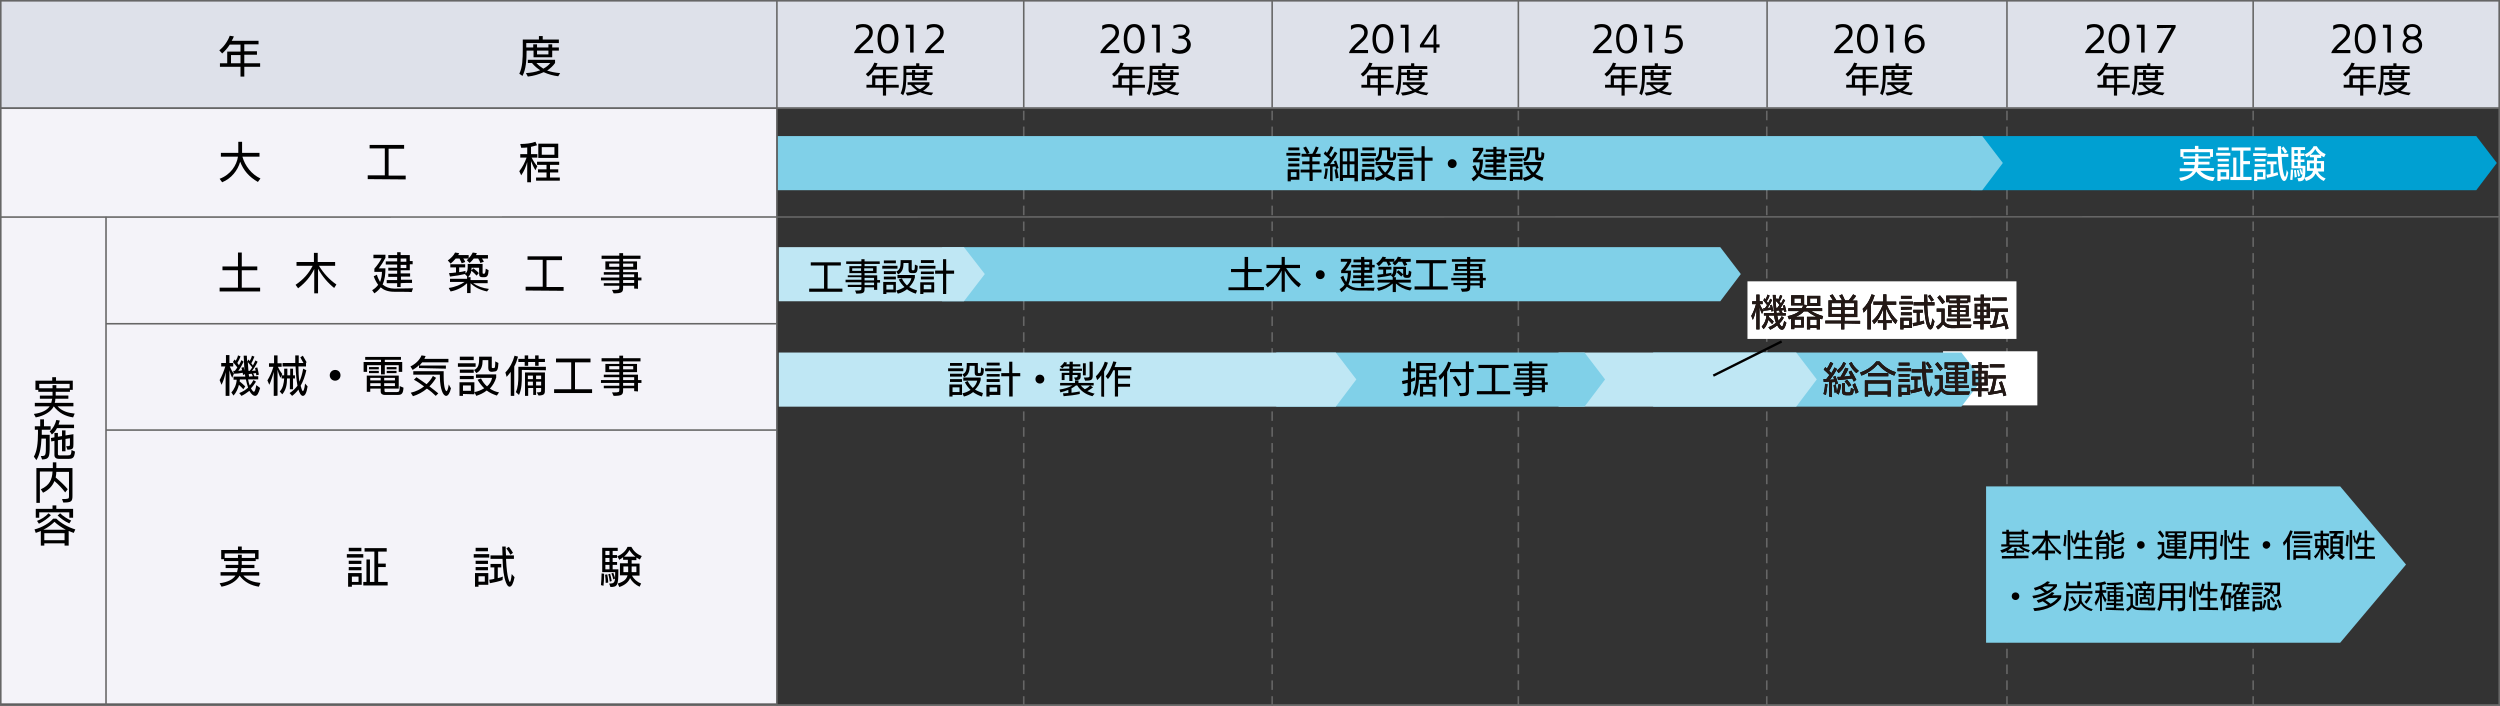 <?xml version="1.0" encoding="utf-8"?>
<!-- Generator: Adobe Illustrator 23.0.1, SVG Export Plug-In . SVG Version: 6.00 Build 0)  -->
<svg version="1.1" id="レイヤー_1" xmlns="http://www.w3.org/2000/svg" xmlns:xlink="http://www.w3.org/1999/xlink" x="0px"
	 y="0px" viewBox="0 0 790 223" style="enable-background:new 0 0 790 223;" xml:space="preserve">
<rect x="0" y="0" width="790" height="223" fill="#333333" stroke="none"/>
<style type="text/css">
	.st0{fill:#DEE1EA;}
	.st1{fill:#F4F3F9;}
	.st2{fill:#666666;}
	.st3{fill:none;stroke:#666666;stroke-width:0.5;stroke-miterlimit:10;}
	.st4{fill:none;stroke:#666666;stroke-width:0.5;stroke-miterlimit:10;stroke-dasharray:3,2;}
	.st5{fill:#FFFFFF;stroke:#FFFFFF;stroke-miterlimit:10;}
	.st6{fill:#00A0D2;}
	.st7{fill:#80D0E8;}
	.st8{fill:#FFFFFF;}
	.st9{fill:#BFE7F4;}
	.st10{fill:none;stroke:#000000;stroke-width:0.75;stroke-miterlimit:10;}
	.st11{fill:#231815;}
</style>
<g id="レイヤー_4">
	<rect class="st0" width="790" height="34"/>
	<rect y="34.2" class="st1" width="245.4" height="188.1"/>
	<g>
		<path class="st2" d="M789.5,0.5v222H0.5V0.5H789.5 M790,0H0v223h790V0L790,0z"/>
	</g>
	<g>
		<line class="st3" x1="0" y1="34.2" x2="790" y2="34.2"/>
	</g>
	<line class="st3" x1="245.5" y1="0" x2="245.5" y2="223"/>
	<line class="st3" x1="323.5" y1="34" x2="323.5" y2="0"/>
	<line class="st3" x1="402" y1="34" x2="402" y2="0"/>
	<line class="st3" x1="479.8" y1="34" x2="479.8" y2="0"/>
	<line class="st3" x1="558.4" y1="34" x2="558.4" y2="0"/>
	<line class="st3" x1="634.2" y1="34" x2="634.2" y2="0"/>
	<line class="st3" x1="712" y1="34" x2="712" y2="0"/>
	<line class="st3" x1="789.9" y1="34" x2="789.9" y2="0"/>
	<g>
		<line class="st4" x1="323.5" y1="223" x2="323.5" y2="34.9"/>
		<line class="st4" x1="402" y1="223" x2="402" y2="34.9"/>
		<line class="st4" x1="479.8" y1="223" x2="479.8" y2="34.9"/>
		<line class="st4" x1="558.3" y1="223" x2="558.3" y2="34.9"/>
		<line class="st4" x1="634.2" y1="223" x2="634.2" y2="34.9"/>
		<line class="st4" x1="712" y1="223" x2="712" y2="34.9"/>
	</g>
	<line class="st3" x1="0" y1="68.6" x2="790" y2="68.5"/>
	<line class="st3" x1="33.5" y1="68.5" x2="33.5" y2="222.8"/>
	<line class="st3" x1="245.5" y1="102.3" x2="33.5" y2="102.3"/>
	<line class="st3" x1="245.5" y1="135.9" x2="33.5" y2="135.9"/>
</g>
<g id="レイヤー_3">
	<rect x="552.7" y="89.4" class="st5" width="84" height="17.2"/>
</g>
<g>
	<polygon class="st6" points="782.5,43 622.9,43 622.9,60.1 782.5,60.1 789,51.5 	"/>
	<polygon class="st7" points="626.4,43 245.8,43 245.8,60.1 626.4,60.1 632.9,51.5 	"/>
	<g>
		<path d="M406.5,49.2v-0.9h4.4v0.9H406.5z M407.9,56.8v0.5h-1v-3.8h3.7v3.3H407.9z M407.1,47.5v-0.9h3.5v0.9H407.1z M407.1,50.9V50
			h3.5v0.9H407.1z M407.1,52.6v-0.9h3.5v0.9H407.1z M409.7,54.4h-1.8v1.5h1.8V54.4z M414.8,54.5v2.7h-1v-2.7H411v-0.9h2.8v-1.7h-2.3
			V51h2.3v-1.5h-2.5v-0.9h1.6c-0.3-0.6-0.8-1.4-1.1-1.9l0.9-0.4c0.4,0.6,0.9,1.5,1.1,2l-0.7,0.3h1.6c0.4-0.6,0.8-1.5,1.1-2.3
			l0.9,0.3c-0.3,0.8-0.6,1.5-1,2h1.6v1h-2.6V51h2.3v0.9h-2.3v1.7h2.9v0.9L414.8,54.5L414.8,54.5z"/>
		<path d="M420.3,57.2v-4.7c-0.6,0-1.3,0.1-1.9,0.1l-0.1-1c0.3,0,0.6,0,0.9,0c0.3-0.4,0.7-0.9,1-1.3c-0.6-0.5-1.3-1.2-1.9-1.7
			l0.5-0.8l0.5,0.5c0.5-0.6,0.9-1.4,1.2-2.1l0.9,0.4c-0.4,0.8-0.9,1.7-1.4,2.4l0.7,0.7c0.4-0.6,0.8-1.2,1.1-1.8l0.8,0.5
			c-0.7,1.3-1.6,2.5-2.3,3.5c0.5,0,1-0.1,1.5-0.1c-0.1-0.3-0.2-0.5-0.3-0.8l0.7-0.3c0.3,0.8,0.6,1.7,0.8,2.4l-0.8,0.3
			c-0.1-0.3-0.1-0.5-0.2-0.8c-0.3,0-0.6,0.1-0.9,0.1v4.7C421.2,57.2,420.3,57.2,420.3,57.2z M418.3,56.4c0.3-0.9,0.5-2,0.5-3.2
			l0.8,0.1c-0.1,1.2-0.3,2.5-0.5,3.3L418.3,56.4z M422.1,56.4c-0.1-0.7-0.2-2-0.4-2.8l0.8-0.2c0.2,0.9,0.4,2,0.5,2.8L422.1,56.4z
			 M428,57.2v-1h-3.6v1h-1V46.9h5.7v10.4H428V57.2z M425.7,47.8h-1.4V51h1.4V47.8z M425.7,51.9h-1.4v3.4h1.4V51.9z M428,47.8h-1.5
			V51h1.5V47.8z M428,51.9h-1.5v3.4h1.5V51.9z"/>
		<path d="M430,49.3v-0.9h4.8v0.9H430z M431.3,56.7v0.5h-1v-3.7h4v3.3L431.3,56.7L431.3,56.7z M430.5,47.5v-0.9h3.8v0.9H430.5z
			 M430.5,51v-0.9h3.8V51H430.5z M430.5,52.7v-0.9h3.8v0.9H430.5z M433.5,54.4h-2.2v1.5h2.2V54.4z M439.2,50.7c-0.6,0-0.9-0.3-0.9-1
			v-2.2h-1.6v0.2c0,1.1-0.2,2.7-1.7,3.4l-0.6-0.9c1.3-0.5,1.4-1.8,1.4-3.1v-0.5h3.5v2.9c0,0.2,0.1,0.3,0.3,0.3h0.3
			c0.3,0,0.4-0.3,0.4-1.8l0.9,0.4c0,1.7-0.3,2.3-1.1,2.3L439.2,50.7L439.2,50.7z M440.6,57.2c-1-0.3-2-0.8-2.8-1.4
			c-0.9,0.7-1.9,1.2-2.9,1.4l-0.5-1c0.9-0.2,1.9-0.5,2.6-1.1c-0.7-0.7-1.3-1.5-1.8-2.4l0.9-0.4c0.4,0.9,1,1.6,1.6,2.2
			c0.7-0.6,1.2-1.4,1.4-2.3h-4.4v-1h5.5V52c-0.3,1.2-1,2.2-1.8,3c0.8,0.5,1.6,0.8,2.5,1.1L440.6,57.2z"/>
		<path d="M441.6,49.3v-0.9h5.1v0.9H441.6z M443,56.7v0.5h-1v-3.7h4.4v3.2H443z M442.2,47.5v-0.9h4.1v0.9H442.2z M442.2,51v-0.8h4.1
			V51H442.2z M442.2,52.7v-0.9h4.1v0.9H442.2z M445.4,54.4H443v1.4h2.4V54.4z M449.2,57.2v-6.4h-2.5v-1h2.5v-3.6h1v3.6h2.5v1h-2.5
			v6.4H449.2z"/>
		<path d="M458.9,53.1c-0.8,0-1.4-0.6-1.4-1.4s0.6-1.4,1.4-1.4s1.4,0.6,1.4,1.4S459.7,53.1,458.9,53.1z"/>
		<path d="M471.1,56.8c-1.9,0-2.9-0.5-3.8-1.2c-0.4,0.6-1,1.2-1.7,1.7l-0.6-0.9c0.6-0.4,1.2-0.8,1.6-1.5c-0.5-0.7-1-1.6-1.3-2.3
			l0.9-0.5c0.2,0.7,0.5,1.4,0.9,2c0.3-0.7,0.5-1.6,0.5-2.8h-2.1v-0.8c0.8-0.8,1.6-2,2-2.8h-2.1v-1h3.3v0.8c-0.6,1.1-1.2,2.1-1.9,2.9
			h1.8c0,1.7-0.2,3.1-0.8,4.4c0.8,0.7,1.9,1.1,3.2,1.1h0.1h5l-0.3,1C475.8,56.8,471.1,56.8,471.1,56.8z M472.9,54.5v1h-1v-1H469
			v-0.8h2.9v-0.8h-2.5V52h2.5v-0.8h-2.5v-0.8h2.5v-0.8h-3.1v-0.8h3.1V48h-2.4v-0.8h2.4v-0.8h1v0.8h2.5v1.7h0.8v0.8h-0.8v1.7h-2.5V52
			h2.5v0.8h-2.5v0.8h3v0.8C475.9,54.5,472.9,54.5,472.9,54.5z M474.4,47.8h-1.5v0.8h1.5V47.8z M474.4,49.5h-1.5v0.8h1.5V49.5z"/>
		<path d="M476.8,49.3v-0.9h4.8v0.9H476.8z M478.1,56.7v0.5h-1v-3.7h4v3.3L478.1,56.7L478.1,56.7z M477.3,47.5v-0.9h3.8v0.9H477.3z
			 M477.3,51v-0.9h3.8V51H477.3z M477.3,52.7v-0.9h3.8v0.9C481.1,52.7,477.3,52.7,477.3,52.7z M480.3,54.4h-2.2v1.5h2.2V54.4z
			 M486,50.7c-0.6,0-0.9-0.3-0.9-1v-2.2h-1.6v0.2c0,1.1-0.2,2.7-1.7,3.4l-0.6-0.9c1.3-0.5,1.4-1.8,1.4-3.1v-0.5h3.5v2.9
			c0,0.2,0.1,0.3,0.3,0.3h0.3c0.3,0,0.4-0.3,0.4-1.8l0.9,0.4c0,1.7-0.3,2.3-1.1,2.3L486,50.7L486,50.7z M487.4,57.2
			c-1-0.3-2-0.8-2.8-1.4c-0.9,0.7-1.9,1.2-2.9,1.4l-0.5-1c0.9-0.2,1.9-0.5,2.6-1.1c-0.7-0.7-1.3-1.5-1.8-2.4l0.9-0.4
			c0.4,0.9,1,1.6,1.6,2.2c0.7-0.6,1.2-1.4,1.4-2.3h-4.4v-1h5.5V52c-0.3,1.2-1,2.2-1.8,3c0.8,0.5,1.6,0.8,2.5,1.1L487.4,57.2z"/>
	</g>
	<g>
		<path class="st8" d="M699.3,57.2c-2.1-0.3-3.9-1.2-5.3-3c-0.8,1.5-2.6,2.6-4.9,3l-0.5-1c2.2-0.3,3.6-1,4.3-2.1h-4.1v-0.9h4.5
			c0.1-0.4,0.2-0.7,0.2-1.1h-3.4v-0.9h3.5c0-0.2,0-0.4,0-0.6v-0.5h-3.9v-0.5H689v-2.5h4.6v-1h1.1v1h4.6v2.5h-0.8v0.5h-3.8v1h3.5V52
			h-3.5c0,0.4-0.1,0.8-0.2,1.1h5.1V54h-4.3c1.2,1.3,2.8,1.9,4.6,2L699.3,57.2z M698.3,48.1H690v1.3h3.7v-0.8h1v0.8h3.7L698.3,48.1
			L698.3,48.1z"/>
		<path class="st8" d="M700.3,49.2v-0.9h4.5v0.9H700.3z M701.7,56.7v0.5h-1v-3.7h3.7v3.2H701.7L701.7,56.7z M700.8,47.5v-0.9h3.5
			v0.9H700.8z M700.8,51v-0.8h3.5V51H700.8z M700.8,52.7v-0.9h3.5v0.9H700.8z M703.5,54.4h-1.8v1.4h1.8V54.4z M704.8,56.9v-1h0.9
			v-6.1h1v6.1h1.2v-8.3h-2.7v-1h6v1h-2.3v3.3h2.1v1h-2.1v4h2.6v1H704.8L704.8,56.9z"/>
		<path class="st8" d="M712,49.3v-0.9h4.3v0.9H712z M713.3,56.7v0.5h-1v-3.7h3.6v3.2H713.3z M712.5,47.5v-0.9h3.4v0.9H712.5z
			 M712.5,51v-0.8h3.4V51H712.5z M712.5,52.7v-0.9h3.4v0.9H712.5z M715.1,54.4h-1.8v1.5h1.8V54.4z M719.9,55.3
			c-0.8,0.3-2.4,0.7-3.5,0.9l-0.2-1c0.4-0.1,0.9-0.1,1.3-0.2v-3.1h-1.1V51h3v0.9h-1v2.9c0.5-0.1,0.9-0.3,1.3-0.4L719.9,55.3
			L719.9,55.3z M723.1,54.6c-0.3,1.8-0.8,2.6-1.3,2.6c-0.4,0-0.7-0.4-1-1.1c-0.6-1.5-0.8-3.7-1-6.5h-3.3v-1h3.3c0-0.8,0-1.7,0-2.4h1
			c0,0.6,0,1.6,0.1,2.4h2.2v1H721c0.3,5.8,1,6.3,1.1,6.3s0.3-0.5,0.5-2.2L723.1,54.6z M722,48.5c-0.3-0.5-0.8-1.3-1.1-1.7l0.7-0.5
			c0.4,0.5,0.8,1.1,1.2,1.7L722,48.5z"/>
		<path class="st8" d="M723.7,56.8c0.1-1,0.2-2.3,0.2-3.2h0.7c0,0.2,0,0.3,0,0.5c0,0.9-0.1,2-0.2,2.8L723.7,56.8z M726,56.3
			c1.5,0,1.6-0.2,1.6-3.1h-3.5v-6.7h4.3v0.9H727v1.1h1.2v0.8H727v1.1h1.2v0.8H727v1.2h1.5v0.7c0,3.6-0.3,4.2-2.2,4.2L726,56.3z
			 M725.1,56.1c0-0.6-0.1-1.6-0.2-2.3l0.6-0.1c0.1,0.6,0.2,1.6,0.3,2.2L725.1,56.1z M726.1,47.4H725v1.1h1.1V47.4z M726.1,49.3H725
			v1.1h1.1V49.3z M726.1,51.2H725v1.2h1.1V51.2z M726.2,55.8c-0.1-0.5-0.2-1.4-0.4-2l0.5-0.2c0.2,0.5,0.4,1.5,0.5,2L726.2,55.8z
			 M727.1,55.2c-0.1-0.5-0.3-1.2-0.5-1.6l0.5-0.2c0.2,0.5,0.4,1.2,0.5,1.6L727.1,55.2z M734.3,57.2c-1.1-0.5-1.9-1.3-2.6-2.4
			c-0.4,1-1.3,1.9-3,2.4l-0.5-1c1.7-0.5,2.5-1.2,2.7-2.2H729v-3.3h2.2v-1h-1.3V49c-0.3,0.3-0.7,0.5-1.1,0.7l-0.5-0.9
			c1.2-0.5,2.3-1.5,2.8-2.6h1c0.6,1.1,1.5,2,2.8,2.5l-0.5,1c-0.3-0.2-0.6-0.3-0.9-0.5v0.7h-1.3v1h2.2v3.3h-2c0.5,1,1.4,1.8,2.5,2.2
			L734.3,57.2z M731.2,53.2c0-0.4,0-1.1,0-1.6h-1.3v1.6H731.2z M733.2,48.9c-0.7-0.5-1.2-1.1-1.6-1.8c-0.3,0.7-0.9,1.3-1.5,1.8
			H733.2z M733.4,51.6h-1.3c0,0.4,0,1.2,0,1.6h1.3V51.6z"/>
	</g>
	<polygon class="st7" points="543.6,78.1 297.7,78.1 297.7,95.2 543.6,95.2 550.1,86.6 	"/>
	<polygon class="st9" points="304.6,78.1 246.1,78.1 246.1,95.2 304.6,95.2 311.2,86.6 	"/>
	<g>
		<path d="M255.7,92.2v-1h4.7v-7.3h-4.2v-1h9.5v1h-4.2v7.3h4.7v1H255.7z"/>
		<path d="M276.2,91.6v-0.8h-3v0.5c0,1.2-0.3,1.5-2.6,1.5l-0.4-1h0.5c1.4,0,1.5-0.1,1.5-0.7v-0.4h-4.3V90h4.3v-0.8h-5v-0.8h5v-0.8
			h-4.3V87h4.3v-0.7h-3.8v-2.2h3.8v-0.7h-4.8v-0.8h4.8v-0.7h1v0.7h4.8v0.8h-4.8v0.7h3.8v2.2h-3.8V87h4v1.5h0.9v0.8h-0.9v2.3
			L276.2,91.6L276.2,91.6z M272.1,84.8h-2.8v0.8h2.8V84.8z M275.9,84.8h-2.8v0.8h2.8V84.8z M276.2,87.8h-3v0.8h3V87.8z M276.2,89.3
			h-3v0.8h3V89.3z"/>
		<path d="M278.8,84.9V84h4.8v0.9H278.8z M280.1,92.4v0.5h-1v-3.8h4v3.3H280.1L280.1,92.4z M279.3,83.2v-0.9h3.8v0.9H279.3z
			 M279.3,86.6v-0.9h3.8v0.9H279.3z M279.3,88.3v-0.9h3.8v0.9H279.3z M282.3,90h-2.2v1.5h2.2V90z M288,86.3c-0.6,0-0.9-0.3-0.9-1
			v-2.2h-1.6v0.2c0,1.1-0.2,2.7-1.7,3.4l-0.6-0.9c1.3-0.5,1.4-1.8,1.4-3.1v-0.5h3.5v2.9c0,0.2,0.1,0.3,0.3,0.3h0.3
			c0.3,0,0.4-0.3,0.4-1.8L290,84c0,1.7-0.3,2.3-1.1,2.3L288,86.3L288,86.3z M289.4,92.8c-1-0.3-2-0.8-2.8-1.4
			c-0.9,0.7-1.9,1.2-2.9,1.4l-0.5-1c0.9-0.2,1.9-0.6,2.6-1.1c-0.7-0.7-1.3-1.4-1.8-2.4l1-0.3c0.4,0.9,1,1.6,1.6,2.2
			c0.7-0.6,1.2-1.4,1.4-2.3h-4.4v-1h5.5v0.8c-0.3,1.2-1,2.2-1.8,3c0.8,0.5,1.6,0.8,2.5,1.1L289.4,92.8z"/>
		<path d="M290.5,84.9V84h5.1v0.9H290.5z M291.8,92.4v0.5h-1v-3.7h4.4v3.2H291.8z M291,83.1v-0.9h4.1v0.9H291z M291,86.6v-0.8h4.1
			v0.8H291z M291,88.3v-0.9h4.1v0.9H291z M294.3,90h-2.4v1.4h2.4V90z M298,92.9v-6.4h-2.5v-1h2.5v-3.6h1v3.6h2.5v1H299v6.4H298z"/>
	</g>
	<g>
		<g>
			<path d="M388.2,91.8v-1h5V86H389v-1h4.3v-3.8h1.1V85h4.3v1h-4.3v4.7h5v1h-11.2V91.8z"/>
			<path d="M410.4,90.8c-1.7-1.3-3.3-3.2-4.4-5.3v6.7h-1v-6.7c-1.1,2.2-2.5,3.8-4.4,5.3l-0.7-0.9c2.1-1.5,3.5-3,4.7-5.2h-4.4v-1h4.8
				v-2.5h1v2.5h4.8v1h-4.4c1.3,2,2.9,3.8,4.7,5.1L410.4,90.8z"/>
			<path d="M417.2,88.2c-0.8,0-1.4-0.6-1.4-1.4s0.6-1.4,1.4-1.4s1.4,0.6,1.4,1.4S418,88.2,417.2,88.2z"/>
			<path d="M429.4,91.8c-1.9,0-2.9-0.5-3.8-1.2c-0.4,0.6-1,1.2-1.7,1.7l-0.6-0.9c0.6-0.4,1.2-0.8,1.6-1.5c-0.5-0.7-1-1.6-1.3-2.3
				l0.9-0.5c0.2,0.7,0.5,1.4,0.9,2c0.3-0.7,0.5-1.6,0.5-2.8h-2.1v-0.8c0.8-0.8,1.6-2,2-2.8h-2.1v-0.9h3.3v0.8
				c-0.6,1.1-1.2,2.1-1.9,2.9h1.8c0,1.7-0.2,3.1-0.8,4.4c0.8,0.7,1.9,1.1,3.2,1.1h0.1l5-0.1l-0.3,1
				C434.1,91.8,429.4,91.8,429.4,91.8z M431.1,89.5v1h-1v-1h-2.9v-0.8h2.9v-0.8h-2.5V87h2.5v-0.8h-2.5v-0.8h2.5v-0.9H427v-0.8h3.1
				v-0.8h-2.4V82h2.4v-0.8h1V82h2.5v1.7h0.8v0.8h-0.8v1.7h-2.5V87h2.5v0.8h-2.5v0.8h3v0.8L431.1,89.5L431.1,89.5z M432.7,82.8h-1.5
				v0.8h1.5V82.8z M432.7,84.5h-1.5v0.8h1.5V84.5z"/>
			<path d="M444.2,82.8c0.2,0.3,0.4,0.6,0.5,0.9l-1,0.3c-0.1-0.3-0.4-0.8-0.6-1.3h-1.2c-0.3,0.5-0.8,0.9-1.1,1.2l-0.8-0.8
				c0.2-0.1,0.4-0.3,0.5-0.4H439c0.2,0.3,0.4,0.6,0.6,0.9l-0.9,0.4c-0.1-0.4-0.4-0.9-0.6-1.3h-1c-0.5,0.6-1,1.1-1.4,1.4l-0.8-0.8
				c0.9-0.6,1.6-1.4,2-2.2l1.1,0.2c-0.1,0.2-0.2,0.3-0.3,0.5h2.9v0.9c0.5-0.5,0.9-1,1.1-1.6l1.1,0.2c-0.1,0.2-0.2,0.3-0.3,0.5h3.3
				v0.9L444.2,82.8L444.2,82.8z M445.6,91.8c-2-0.4-3.4-1.2-4.5-2.2v2.7h-1v-2.7c-1.1,1-2.7,1.9-4.5,2.3l-0.5-0.9
				c1.8-0.3,3.4-1,4.3-1.7h-4v-0.9h4.7v-0.8l-0.6-0.6c-1.1,0.3-2.5,0.5-4.1,0.7l-0.2-0.9c0.5,0,1.2-0.1,1.9-0.2v-1.4h-1.5v-0.9h4.1
				v0.9H438v1.3c0.6-0.1,1.2-0.2,1.7-0.3v0.7c0.6-0.5,0.6-1.2,0.6-2v-0.6h4v2.3c0,0.3,0.1,0.3,0.3,0.3h0.1c0.3,0,0.4-0.1,0.5-1.4
				l0.8,0.4c-0.1,1.6-0.4,1.9-1.2,1.9h-0.4c-0.6,0-1-0.2-1-0.9V85h-2.1v0.3c0,0.7-0.1,1.6-0.9,2.3h0.7v0.8h4.7v0.9h-4
				c1.1,0.8,2.7,1.4,4.4,1.6L445.6,91.8z M442.8,87.4c-0.4-0.4-1-1-1.5-1.4l0.6-0.6c0.5,0.3,1.1,0.9,1.5,1.3L442.8,87.4z"/>
			<path d="M447,91.5v-1h4.7v-7.3h-4.2v-1h9.5v1h-4.2v7.3h4.7v1H447z"/>
			<path d="M467.6,91v-0.8h-3v0.5c0,1.2-0.3,1.5-2.6,1.5l-0.4-1h0.5c1.4,0,1.5-0.1,1.5-0.7v-0.4h-4.3v-0.7h4.3v-0.8h-5v-0.8h5V87
				h-4.3v-0.7h4.3v-0.7h-3.8v-2.2h3.8v-0.7h-4.8v-0.8h4.8v-0.7h1v0.7h4.8v0.8h-4.8v0.7h3.8v2.2h-3.8v0.7h4v1.5h0.9v0.8h-0.9V91
				H467.6L467.6,91z M463.5,84.2h-2.8V85h2.8V84.2z M467.3,84.2h-2.8V85h2.8V84.2z M467.6,87.1h-3v0.8h3V87.1z M467.6,88.7h-3v0.8h3
				V88.7z"/>
		</g>
	</g>
	<g>
		<rect x="614" y="111" class="st8" width="29.8" height="17.1"/>
		<polygon class="st7" points="619.8,111.4 522.4,111.4 522.4,128.5 619.8,128.5 626.4,119.9 		"/>
		<polygon class="st9" points="567.6,111.4 492.5,111.4 492.5,128.5 567.6,128.5 574.1,119.9 		"/>
		<polygon class="st7" points="500.7,111.4 403.3,111.4 403.3,128.5 500.7,128.5 507.2,119.9 		"/>
		<polygon class="st9" points="422.1,111.4 246.1,111.4 246.1,128.5 422.1,128.5 428.6,119.9 		"/>
		<g>
			<path d="M299.6,117.3v-0.9h4.8v0.9H299.6z M301,124.8v0.5h-1v-3.8h4v3.3H301L301,124.8z M300.2,115.6v-0.9h3.8v0.9H300.2z
				 M300.2,119v-0.9h3.8v0.9H300.2z M300.2,120.7v-0.9h3.8v0.9H300.2z M303.2,122.4H301v1.5h2.2V122.4z M308.9,118.8
				c-0.6,0-0.9-0.3-0.9-1v-2.2h-1.6v0.2c0,1.1-0.2,2.7-1.7,3.4l-0.6-0.9c1.3-0.5,1.4-1.8,1.4-3.1v-0.5h3.5v2.9
				c0,0.2,0.1,0.3,0.3,0.3h0.3c0.3,0,0.4-0.3,0.4-1.8l0.9,0.4c0,1.7-0.3,2.3-1.1,2.3L308.9,118.8L308.9,118.8z M310.3,125.3
				c-1-0.3-2-0.8-2.8-1.4c-0.9,0.7-1.9,1.2-2.9,1.4l-0.5-1c0.9-0.2,1.9-0.6,2.6-1.1c-0.7-0.7-1.3-1.4-1.8-2.4l0.9-0.4
				c0.4,0.9,1,1.6,1.6,2.2c0.7-0.6,1.2-1.4,1.4-2.3h-4.4v-1h5.5v0.8c-0.3,1.2-1,2.2-1.8,3c0.8,0.5,1.6,0.8,2.5,1.1L310.3,125.3z"/>
			<path d="M311.3,117.3v-0.9h5.1v0.9H311.3z M312.7,124.8v0.5h-1v-3.7h4.4v3.2H312.7z M311.8,115.5v-0.9h4.1v0.9H311.8z M311.8,119
				v-0.8h4.1v0.8H311.8z M311.8,120.7v-0.9h4.1v0.9H311.8z M315.1,122.4h-2.4v1.4h2.4V122.4z M318.9,125.3v-6.4h-2.5v-1h2.5v-3.6h1
				v3.6h2.5v1H320v6.4H318.9z"/>
			<path d="M328.6,121.2c-0.8,0-1.4-0.6-1.4-1.4s0.6-1.4,1.4-1.4s1.4,0.6,1.4,1.4S329.4,121.2,328.6,121.2z"/>
			<path d="M345.2,125.2c-2.3-0.6-3.8-1.8-4.8-3.4H340c-0.4,0.3-0.9,0.7-1.4,0.9v1.4c1-0.1,1.9-0.3,2.6-0.4v0.8
				c-1.2,0.3-3.6,0.6-5.1,0.7l-0.2-0.9c0.5,0,1.1-0.1,1.7-0.1v-1c-0.8,0.3-1.6,0.6-2.5,0.8l-0.3-0.9c1.4-0.2,2.9-0.6,4.1-1.3H335
				V121h4.7v-0.8h1.1v0.8h4.8v0.8h-4.1c0.3,0.4,0.8,0.8,1.3,1.2c0.7-0.3,1.3-0.8,1.7-1.2l0.9,0.6c-0.5,0.4-1.1,0.8-1.8,1.2
				c0.7,0.3,1.4,0.6,2.3,0.8L345.2,125.2z M339.4,119.3c1,0,1.1-0.1,1.1-0.6v-0.2h-1.6v1.9h-1v-1.9h-1.5v1.6h-0.9v-2.3h2.4v-0.6h-3
				v-0.7h3v-0.7h-1.6c-0.2,0.2-0.4,0.4-0.6,0.6l-0.7-0.6c0.5-0.3,1-0.8,1.3-1.4l0.9,0.2c-0.1,0.2-0.2,0.4-0.3,0.5h1.1v-0.8h1v0.8
				h2.4v0.7H339v0.7h2.9v0.7H339v0.6h2.5v0.9c0,1.2-0.3,1.4-1.7,1.4L339.4,119.3z M342.2,118.6v-3.8h0.9v3.8H342.2z M342.5,119.3
				h0.5c1.2,0,1.3-0.1,1.3-0.6v-4.4h1v4.4c0,1.4-0.5,1.6-2.4,1.6L342.5,119.3z"/>
			<path d="M348,125.3v-6.7c-0.4,0.6-0.8,1.1-1.3,1.5l-0.4-1.2c1.2-1.1,2.3-2.9,2.8-4.6l1,0.3c-0.3,1-0.7,1.9-1.2,2.8v8L348,125.3
				L348,125.3z M353.3,122.3v3h-1V117h-0.5c-0.5,1.1-1,2-1.7,2.8l-0.7-0.9c1.1-1.3,1.9-3,2.4-4.7l1,0.2c-0.2,0.5-0.4,1.1-0.6,1.6
				h5.3v1h-4.2v1.7h3.8v0.9h-3.8v1.7h3.8v0.9h-3.8V122.3z"/>
		</g>
		<g>
			<path d="M443.4,124.2c1.4,0,1.4-0.1,1.4-0.8V121c-0.6,0.2-1.1,0.3-1.6,0.4l-0.2-1c0.6-0.1,1.2-0.3,1.9-0.4v-2.6h-1.6v-1h1.6v-2.2
				h1v2.2h1.3v1h-1.3v2.3c0.4-0.2,0.9-0.3,1.3-0.5v1c-0.4,0.2-0.8,0.3-1.3,0.5v2.7c0,1.4-0.1,1.7-2,1.8L443.4,124.2z M452.7,125.3
				v-0.6h-3v0.6h-1v-4h1.9V120h-2.2c-0.1,1.7-0.4,3.6-1.2,5.1l-0.8-0.9c1-1.7,1.1-4.6,1.1-6.2v-3.3h6.1v3.2h-2v1.2h2.4v0.9h-2.4v1.3
				h2v4L452.7,125.3L452.7,125.3z M450.7,117.9h-2.2v0.6v0.7h2.2V117.9L450.7,117.9z M452.8,115.6h-4.2v1.4h4.2V115.6z M452.7,122.2
				h-3v1.7h3V122.2z"/>
			<path d="M456.3,125.3v-6.6c-0.4,0.5-0.8,1-1.3,1.4l-0.4-1.2c1.3-1.1,2.4-2.7,3-4.6l1,0.3c-0.3,1-0.8,2-1.3,2.9v7.9L456.3,125.3
				L456.3,125.3z M461,124.2c2.2,0,2.2-0.1,2.2-0.8v-5.8h-5v-1h5v-2.4h1v2.4h1.5v1h-1.5v5.6c0,1.7-0.3,2-2.8,2L461,124.2z
				 M460.8,122.1c-0.4-0.8-1.1-2-1.7-2.8l0.9-0.5c0.6,0.8,1.4,2,1.8,2.8L460.8,122.1z"/>
			<path d="M466.7,124.6v-1h4.7v-7.3h-4.2v-1h9.5v1h-4.2v7.3h4.7v1H466.7z"/>
			<path d="M487.2,124v-0.8h-3v0.5c0,1.2-0.3,1.5-2.6,1.5l-0.4-1h0.5c1.4,0,1.5-0.1,1.5-0.7v-0.4h-4.3v-0.7h4.3v-0.8h-5v-0.8h5V120
				h-4.3v-0.7h4.3v-0.7h-3.8v-2.2h3.8v-0.7h-4.8v-0.8h4.8v-0.7h1v0.7h4.8v0.8h-4.8v0.7h3.8v2.2h-3.8v0.7h4v1.5h0.9v0.8h-0.9v2.3
				L487.2,124L487.2,124z M483.1,117.2h-2.8v0.8h2.8V117.2z M487,117.2h-2.8v0.8h2.8V117.2z M487.2,120.2h-3v0.8h3V120.2z
				 M487.2,121.7h-3v0.8h3V121.7z"/>
		</g>
		<line class="st10" x1="563" y1="107.9" x2="541.4" y2="118.7"/>
		<g>
			<g>
				<path d="M578,125.3v-4.7c-0.6,0-1.2,0.1-1.7,0.1l-0.1-0.9h0.9c0.3-0.4,0.7-0.9,1-1.3c-0.6-0.6-1.3-1.3-1.8-1.7l0.5-0.8l0.5,0.5
					c0.4-0.6,0.8-1.4,1.1-2.1l0.9,0.4c-0.4,0.8-0.8,1.7-1.3,2.4c0.3,0.2,0.5,0.5,0.7,0.7c0.4-0.6,0.7-1.2,1-1.8l0.8,0.5
					c-0.7,1.3-1.5,2.5-2.3,3.4c0.5,0,1-0.1,1.4-0.1c-0.1-0.3-0.2-0.5-0.3-0.8l0.7-0.3c0.3,0.8,0.6,1.7,0.8,2.4l-0.8,0.3
					c-0.1-0.3-0.1-0.5-0.2-0.8c-0.3,0-0.6,0.1-0.9,0.1v4.7L578,125.3L578,125.3z M576.2,124.5c0.3-0.9,0.5-2.2,0.5-3.2l0.8,0.1
					c-0.1,1-0.3,2.5-0.5,3.4L576.2,124.5z M580.3,124.2l0.1-0.3l-0.7,0.2c0-0.7-0.2-1.8-0.3-2.4l0.7-0.2c0.1,0.7,0.3,1.6,0.3,2.3
					c0.3-0.7,0.5-1.8,0.6-2.5l0.8,0.3c-0.1,0.8-0.4,2.3-0.8,3.1L580.3,124.2z M580.4,117.1c1-0.7,1.7-1.6,2.1-2.7l0.8,0.4
					c-0.5,1.4-1.3,2.3-2.3,3.1L580.4,117.1z M585.8,120.6c-0.1-0.3-0.3-0.6-0.5-1c-1.3,0.2-3,0.4-4.5,0.5l-0.2-1c0.3,0,0.6,0,1,0
					c0.5-0.8,1.1-1.9,1.5-2.9l1,0.3c-0.4,1-0.9,1.8-1.4,2.5c0.7-0.1,1.5-0.1,2.1-0.3c-0.2-0.4-0.5-0.8-0.6-1.2l0.8-0.4
					c0.5,0.8,1.2,2.2,1.6,2.9L585.8,120.6z M583.3,124.9c-0.8,0-1.2-0.4-1.2-1.1v-2.7h0.9v2.3c0,0.3,0.1,0.6,0.5,0.6h0.7
					c0.5,0,0.6-0.1,0.7-1.4l0.9,0.4c-0.1,1.7-0.5,1.9-1.3,1.9C584.5,124.9,583.3,124.9,583.3,124.9z M584.2,122.2
					c-0.3-0.5-0.9-1.3-1.3-1.7l0.8-0.5c0.4,0.4,1,1.2,1.3,1.7L584.2,122.2z M586.6,117.9c-0.9-0.8-1.7-1.7-2.3-3.1l0.8-0.4
					c0.6,1.2,1.2,1.9,2.3,2.8L586.6,117.9z M586.4,124.4c-0.2-0.8-0.7-2.1-1-2.8l0.8-0.5c0.3,0.7,0.8,2,1.1,2.8L586.4,124.4z"/>
				<path d="M598.6,118.7c-2.2-0.8-4-2.2-5.2-3.6c-1.1,1.3-3,2.8-5.2,3.6l-0.4-1c2.2-0.7,4.1-2.1,5.1-3.5h1c1.2,1.4,3,2.8,5.2,3.4
					L598.6,118.7z M596.5,125.3v-0.6h-6.2v0.6h-1v-5.1h8.2v5.1H596.5z M590.3,118.9v-1h6.4v1H590.3z M596.5,121.2h-6.2v2.5h6.2
					V121.2z"/>
				<path d="M599.6,117.3v-0.9h4.3v0.9H599.6z M600.9,124.8v0.5h-1v-3.7h3.7v3.2H600.9z M600,115.5v-0.9h3.4v0.9H600z M600,119v-0.8
					h3.4v0.8H600z M600,120.7v-0.9h3.4v0.9H600z M602.6,122.4h-1.8v1.5h1.8V122.4z M607.4,123.4c-0.8,0.3-2.4,0.7-3.5,0.9l-0.2-1
					c0.4-0.1,0.9-0.1,1.3-0.2V120h-1.1v-1h3v0.9h-1v2.9c0.5-0.1,0.9-0.3,1.3-0.4L607.4,123.4L607.4,123.4z M610.7,122.7
					c-0.3,1.8-0.8,2.6-1.3,2.6c-0.4,0-0.7-0.4-1-1.1c-0.6-1.4-0.8-3.7-1-6.5h-3.3v-1h3.3c0-0.8,0-1.7,0-2.4h1c0,0.6,0,1.6,0.1,2.4
					h2.2v1h-2.1c0.3,5.8,1,6.3,1.1,6.3s0.3-0.5,0.5-2.2L610.7,122.7z M609.6,116.5c-0.3-0.6-0.8-1.3-1.1-1.7l0.7-0.5
					c0.4,0.5,0.8,1.1,1.2,1.7L609.6,116.5z"/>
				<path d="M616.2,124.8c-1.1,0-2-0.3-2.8-1.2c-0.4,0.6-0.9,1.2-1.6,1.6l-0.6-0.9c0.7-0.4,1.3-0.9,1.7-1.5v-3.2h-1.5v-1h2.5v4.1
					c0.5,0.8,1.2,1.1,2.3,1.1h1.6v-1.2h-3.2v-0.8h3.2v-0.7H615v-3.5h2.8v-0.7h-2.5v-0.3h-0.8v-2.1h7.6v2.1h-0.8v0.3h-2.5v0.7h2.8
					v3.5h-2.8v0.7h3.4v0.8h-3.4v1.1h3.7l-0.3,1L616.2,124.8L616.2,124.8z M613.1,117.2c-0.4-0.6-1.1-1.5-1.6-2.1l0.8-0.7
					c0.5,0.6,1.3,1.6,1.6,2.1L613.1,117.2z M617.7,115.4h-2.3v0.8h2.3V115.4z M617.7,118.3h-1.8v0.8h1.8V118.3z M617.7,119.7h-1.8
					v0.8h1.8V119.7z M620.6,118.3h-1.9v0.8h1.9V118.3z M620.6,119.7h-1.9v0.8h1.9V119.7z M621,115.4h-2.3v0.8h2.3V115.4z"/>
				<path d="M626.1,123.6v1.7h-1v-1.7H623v-0.9h2.2v-0.9h-1.9v-4.6h1.9v-0.9h-2.1v-0.9h2.1v-1h1v1h2.1v0.9h-2.1v0.9h1.9v4.6h-1.9
					v0.9h2.1v0.9H626.1z M625.2,118h-1v1.1h1V118z M625.2,119.8h-1v1.1h1V119.8z M627.1,118h-1v1.1h1V118z M627.1,119.8h-1v1.1h1
					V119.8z M633.1,125.2l-0.3-1.2c-1.3,0.3-3,0.6-4.4,0.8l-0.3-1h0.2c0.2,0,0.4,0,0.6,0c0.4-1.2,0.8-2.8,1-4.2h-1.6v-1h5.5v1h-2.9
					c-0.2,1.4-0.5,2.9-0.9,4.1c0.9-0.1,1.8-0.3,2.5-0.5c-0.3-0.8-0.5-1.7-0.8-2.4l0.9-0.3c0.5,1.3,1.1,3.2,1.4,4.4L633.1,125.2z
					 M628.8,116.1v-1h4.6v1H628.8z"/>
			</g>
			<g>
				<path class="st11" d="M578,125.3v-4.7c-0.6,0-1.2,0.1-1.7,0.1l-0.1-0.9h0.9c0.3-0.4,0.7-0.9,1-1.3c-0.6-0.6-1.3-1.3-1.8-1.7
					l0.5-0.8l0.5,0.5c0.4-0.6,0.8-1.4,1.1-2.1l0.9,0.4c-0.4,0.8-0.8,1.7-1.3,2.4c0.3,0.2,0.5,0.5,0.7,0.7c0.4-0.6,0.7-1.2,1-1.8
					l0.8,0.5c-0.7,1.3-1.5,2.5-2.3,3.4c0.5,0,1-0.1,1.4-0.1c-0.1-0.3-0.2-0.5-0.3-0.8l0.7-0.3c0.3,0.8,0.6,1.7,0.8,2.4l-0.8,0.3
					c-0.1-0.3-0.1-0.5-0.2-0.8c-0.3,0-0.6,0.1-0.9,0.1v4.7L578,125.3L578,125.3z M576.2,124.5c0.3-0.9,0.5-2.2,0.5-3.2l0.8,0.1
					c-0.1,1-0.3,2.5-0.5,3.4L576.2,124.5z M580.3,124.2l0.1-0.3l-0.7,0.2c0-0.7-0.2-1.8-0.3-2.4l0.7-0.2c0.1,0.7,0.3,1.6,0.3,2.3
					c0.3-0.7,0.5-1.8,0.6-2.5l0.8,0.3c-0.1,0.8-0.4,2.3-0.8,3.1L580.3,124.2z M580.4,117.1c1-0.7,1.7-1.6,2.1-2.7l0.8,0.4
					c-0.5,1.4-1.3,2.3-2.3,3.1L580.4,117.1z M585.8,120.6c-0.1-0.3-0.3-0.6-0.5-1c-1.3,0.2-3,0.4-4.5,0.5l-0.2-1c0.3,0,0.6,0,1,0
					c0.5-0.8,1.1-1.9,1.5-2.9l1,0.3c-0.4,1-0.9,1.8-1.4,2.5c0.7-0.1,1.5-0.1,2.1-0.3c-0.2-0.4-0.5-0.8-0.6-1.2l0.8-0.4
					c0.5,0.8,1.2,2.2,1.6,2.9L585.8,120.6z M583.3,124.9c-0.8,0-1.2-0.4-1.2-1.1v-2.7h0.9v2.3c0,0.3,0.1,0.6,0.5,0.6h0.7
					c0.5,0,0.6-0.1,0.7-1.4l0.9,0.4c-0.1,1.7-0.5,1.9-1.3,1.9C584.5,124.9,583.3,124.9,583.3,124.9z M584.2,122.2
					c-0.3-0.5-0.9-1.3-1.3-1.7l0.8-0.5c0.4,0.4,1,1.2,1.3,1.7L584.2,122.2z M586.6,117.9c-0.9-0.8-1.7-1.7-2.3-3.1l0.8-0.4
					c0.6,1.2,1.2,1.9,2.3,2.8L586.6,117.9z M586.4,124.4c-0.2-0.8-0.7-2.1-1-2.8l0.8-0.5c0.3,0.7,0.8,2,1.1,2.8L586.4,124.4z"/>
				<path class="st11" d="M598.6,118.7c-2.2-0.8-4-2.2-5.2-3.6c-1.1,1.3-3,2.8-5.2,3.6l-0.4-1c2.2-0.7,4.1-2.1,5.1-3.5h1
					c1.2,1.4,3,2.8,5.2,3.4L598.6,118.7z M596.5,125.3v-0.6h-6.2v0.6h-1v-5.1h8.2v5.1H596.5z M590.3,118.9v-1h6.4v1H590.3z
					 M596.5,121.2h-6.2v2.5h6.2V121.2z"/>
				<path class="st11" d="M599.6,117.3v-0.9h4.3v0.9H599.6z M600.9,124.8v0.5h-1v-3.7h3.7v3.2H600.9z M600,115.5v-0.9h3.4v0.9H600z
					 M600,119v-0.8h3.4v0.8H600z M600,120.7v-0.9h3.4v0.9H600z M602.6,122.4h-1.8v1.5h1.8V122.4z M607.4,123.4
					c-0.8,0.3-2.4,0.7-3.5,0.9l-0.2-1c0.4-0.1,0.9-0.1,1.3-0.2V120h-1.1v-1h3v0.9h-1v2.9c0.5-0.1,0.9-0.3,1.3-0.4L607.4,123.4
					L607.4,123.4z M610.7,122.7c-0.3,1.8-0.8,2.6-1.3,2.6c-0.4,0-0.7-0.4-1-1.1c-0.6-1.4-0.8-3.7-1-6.5h-3.3v-1h3.3
					c0-0.8,0-1.7,0-2.4h1c0,0.6,0,1.6,0.1,2.4h2.2v1h-2.1c0.3,5.8,1,6.3,1.1,6.3s0.3-0.5,0.5-2.2L610.7,122.7z M609.6,116.5
					c-0.3-0.6-0.8-1.3-1.1-1.7l0.7-0.5c0.4,0.5,0.8,1.1,1.2,1.7L609.6,116.5z"/>
				<path class="st11" d="M616.2,124.8c-1.1,0-2-0.3-2.8-1.2c-0.4,0.6-0.9,1.2-1.6,1.6l-0.6-0.9c0.7-0.4,1.3-0.9,1.7-1.5v-3.2h-1.5
					v-1h2.5v4.1c0.5,0.8,1.2,1.1,2.3,1.1h1.6v-1.2h-3.2v-0.8h3.2v-0.7H615v-3.5h2.8v-0.7h-2.5v-0.3h-0.8v-2.1h7.6v2.1h-0.8v0.3h-2.5
					v0.7h2.8v3.5h-2.8v0.7h3.4v0.8h-3.4v1.1h3.7l-0.3,1L616.2,124.8L616.2,124.8z M613.1,117.2c-0.4-0.6-1.1-1.5-1.6-2.1l0.8-0.7
					c0.5,0.6,1.3,1.6,1.6,2.1L613.1,117.2z M617.7,115.4h-2.3v0.8h2.3V115.4z M617.7,118.3h-1.8v0.8h1.8V118.3z M617.7,119.7h-1.8
					v0.8h1.8V119.7z M620.6,118.3h-1.9v0.8h1.9V118.3z M620.6,119.7h-1.9v0.8h1.9V119.7z M621,115.4h-2.3v0.8h2.3V115.4z"/>
				<path class="st11" d="M626.1,123.6v1.7h-1v-1.7H623v-0.9h2.2v-0.9h-1.9v-4.6h1.9v-0.9h-2.1v-0.9h2.1v-1h1v1h2.1v0.9h-2.1v0.9
					h1.9v4.6h-1.9v0.9h2.1v0.9H626.1z M625.2,118h-1v1.1h1V118z M625.2,119.8h-1v1.1h1V119.8z M627.1,118h-1v1.1h1V118z
					 M627.1,119.8h-1v1.1h1V119.8z M633.1,125.2l-0.3-1.2c-1.3,0.3-3,0.6-4.4,0.8l-0.3-1h0.2c0.2,0,0.4,0,0.6,0
					c0.4-1.2,0.8-2.8,1-4.2h-1.6v-1h5.5v1h-2.9c-0.2,1.4-0.5,2.9-0.9,4.1c0.9-0.1,1.8-0.3,2.5-0.5c-0.3-0.8-0.5-1.7-0.8-2.4l0.9-0.3
					c0.5,1.3,1.1,3.2,1.4,4.4L633.1,125.2z M628.8,116.1v-1h4.6v1H628.8z"/>
			</g>
		</g>
		<g>
			<g>
				<path d="M555,104.1v-6.5c-0.3,1.4-0.6,2.4-1.1,3.5l-0.5-1.3c0.6-1,1.1-2.3,1.5-3.7h-1.2v-0.9h1.3v-2.1h1v2.1h1v0.9h-0.9
					c0.3,0.8,0.7,1.5,1.2,2l-0.5,1.1c-0.3-0.6-0.6-1.3-0.8-2.1v7H555L555,104.1z M564.5,102c-0.4,1.5-0.8,2.2-1.4,2.2
					c-0.5,0-1-0.4-1.5-1.4c-0.7,0.6-1.4,1-2.2,1.4l-0.6-0.8c0.9-0.3,1.7-0.8,2.4-1.4c-0.3-0.7-0.5-1.4-0.6-2.3H559
					c0,0.2,0,0.3,0,0.5c0.5,0.4,1.1,1,1.5,1.4l-0.5,0.8c-0.3-0.4-0.8-0.8-1.2-1.3c-0.3,1.1-0.7,2.1-1.5,2.9l-0.6-0.8
					c0.8-0.8,1.4-2.1,1.5-3.5h-0.8v-0.8h3.2c-0.2-1.9-0.3-3.5-0.4-5.7h0.9l0.1,1.6l0.3-0.6l0.4,0.5c0.2-0.4,0.5-0.9,0.6-1.5l0.7,0.3
					c-0.2,0.6-0.5,1.3-0.9,1.8c0.2,0.2,0.3,0.4,0.5,0.6c0.3-0.5,0.5-0.9,0.7-1.4l0.6,0.4c-0.4,0.8-1,1.8-1.5,2.5
					c0.3,0,0.7-0.1,1-0.1c-0.1-0.3-0.1-0.5-0.2-0.7l0.6-0.2c0.1,0.6,0.4,1.4,0.5,2l-0.7,0.2c0-0.2,0-0.3-0.1-0.6l-0.8,0.1
					c0.1,0.3,0.3,0.6,0.4,0.8h1v0.8h-2.7c0.1,0.6,0.3,1.2,0.4,1.7c0.4-0.5,0.8-1,1-1.5l0.7,0.5c-0.4,0.7-0.8,1.3-1.4,1.8
					c0.3,0.7,0.7,1,0.8,1c0.2,0,0.4-0.4,0.7-1.8L564.5,102z M559.8,98.5c0-0.2,0-0.4-0.1-0.6c-0.8,0.1-1.8,0.3-2.4,0.3l-0.1-0.8h0.5
					c0.2-0.3,0.5-0.6,0.7-1c-0.4-0.5-0.9-1.1-1.2-1.5l0.4-0.7l0.3,0.4c0.2-0.4,0.5-0.9,0.6-1.5l0.7,0.3c-0.2,0.6-0.5,1.2-0.9,1.8
					l0.4,0.6c0.3-0.5,0.5-0.9,0.7-1.4l0.6,0.4c-0.3,0.7-0.9,1.8-1.5,2.5c0.4,0,0.7-0.1,1-0.1l-0.2-0.7l0.6-0.2
					c0.2,0.6,0.3,1.3,0.5,1.9L559.8,98.5z M561.6,97.3c0.2-0.3,0.5-0.6,0.7-0.9c-0.3-0.5-0.8-1-1.2-1.4c0,0.8,0.1,1.6,0.2,2.3
					C561.2,97.3,561.6,97.3,561.6,97.3z M562.5,98.8c-0.1-0.3-0.3-0.5-0.4-0.7c-0.3,0-0.6,0.1-0.8,0.1l0.1,0.7L562.5,98.8
					L562.5,98.8z"/>
				<path d="M574.1,104.1v-0.5H572v0.5h-1v-4h2.9c-1-0.5-2-1.1-2.7-1.7H570c-0.6,0.7-1.4,1.2-2.5,1.7h2.5v3.4h-3v0.5h-1v-3.3
					c-0.2,0.1-0.4,0.2-0.7,0.2l-0.4-1c1.4-0.3,2.8-0.8,3.7-1.6h-3.5v-0.9h4.3c0.2-0.3,0.3-0.6,0.4-0.9H566v-3.2h4.1v3l0.9,0.1
					c-0.1,0.3-0.2,0.7-0.4,1h5.2v0.9h-3.4c0.9,0.6,2.3,1.2,3.7,1.6l-0.3,1c-0.2-0.1-0.5-0.1-0.7-0.2v3.4H574.1L574.1,104.1z
					 M569.1,94.3H567v1.5h2.1V94.3z M569.2,101h-2.1v1.8h2.1V101z M571.1,96.7v-3.2h4.1v3.2H571.1z M574.1,101H572v1.8h2.1V101z
					 M574.2,94.3H572v1.5h2.2V94.3z"/>
				<path d="M582.8,102.2v1.9h-1v-1.9h-5v-0.9h5v-1.2h-4v-5.2h1.4c-0.3-0.4-0.6-1-1-1.5l0.9-0.4c0.4,0.6,0.9,1.4,1.2,1.9h1.8
					c-0.3-0.5-0.6-1.1-0.9-1.5l0.9-0.4c0.3,0.6,0.7,1.3,0.9,1.9h1.2c0.5-0.6,1-1.2,1.4-1.9l0.9,0.5c-0.3,0.6-0.8,1.1-1.2,1.5h1.6
					v5.2h-4v1.2h4.9v0.9L582.8,102.2L582.8,102.2z M581.8,95.8h-3v1.3h3V95.8z M581.8,97.9h-3v1.3h3V97.9z M585.9,95.8h-3v1.3h3
					V95.8z M585.9,97.9h-3v1.3h3V97.9z"/>
				<path d="M590.1,104.1v-6.7c-0.4,0.6-0.8,1-1.2,1.4l-0.3-1.2c1.1-1,2.2-2.6,2.8-4.6l1,0.3c-0.3,1-0.7,2-1.2,2.9v7.9L590.1,104.1
					L590.1,104.1z M599,102.4c-1.2-1.2-2.3-3.1-3-4.9v3.7h1.8v0.9h-1.7v2.1h-1v-2.1h-1.7v-0.9h1.7v-3.6c-0.6,1.8-1.6,3.7-2.9,4.8
					l-0.6-1c1.5-1.2,2.6-3.1,3.4-5.1h-3v-1h3.1V93h1v2.3h3.1v1h-3c0.7,1.7,1.9,3.7,3.4,5L599,102.4z"/>
				<path d="M600.2,96.2v-0.9h4.3v0.9H600.2z M601.5,103.6v0.5h-1v-3.7h3.7v3.2H601.5z M600.7,94.4v-0.9h3.4v0.9H600.7z M600.7,97.9
					V97h3.4v0.8L600.7,97.9L600.7,97.9z M600.7,99.6v-0.9h3.4v0.9H600.7z M603.3,101.3h-1.8v1.5h1.8V101.3z M608.1,102.2
					c-0.8,0.3-2.4,0.7-3.5,0.9l-0.2-1c0.4-0.1,0.9-0.1,1.3-0.2v-3.1h-1.1v-0.9h3v0.9h-1v2.9c0.5-0.1,0.9-0.3,1.3-0.4L608.1,102.2
					L608.1,102.2z M611.3,101.5c-0.3,1.8-0.8,2.6-1.3,2.6c-0.4,0-0.7-0.4-1-1.1c-0.6-1.4-0.8-3.7-1-6.5h-3.3v-1h3.3
					c0-0.8,0-1.7,0-2.4h1c0,0.6,0,1.6,0.1,2.4h2.2v1H609c0.3,5.8,1,6.3,1.1,6.3s0.3-0.5,0.5-2.2L611.3,101.5z M610.3,95.3
					c-0.3-0.6-0.8-1.3-1.1-1.7l0.7-0.5c0.4,0.5,0.8,1.1,1.2,1.7L610.3,95.3z"/>
				<path d="M616.8,103.7c-1.1,0-2-0.3-2.8-1.2c-0.4,0.6-0.9,1.2-1.6,1.6l-0.6-0.9c0.7-0.4,1.3-0.9,1.7-1.5v-3.2H612v-1h2.5v4.1
					c0.5,0.8,1.2,1.1,2.3,1.1h1.6v-1.2h-3.2v-0.8h3.2V100h-2.8v-3.5h2.8v-0.7h-2.5v-0.3H615v-2.1h7.6v2.1h-0.8v0.3h-2.5v0.7h2.8v3.5
					h-2.8v0.7h3.4v0.8h-3.4v1.1h3.7l-0.3,1L616.8,103.7L616.8,103.7z M613.8,96.1c-0.4-0.6-1.1-1.5-1.6-2.1l0.8-0.7
					c0.5,0.6,1.3,1.6,1.6,2.1L613.8,96.1z M618.4,94.3H616V95h2.3v-0.7H618.4z M618.4,97.2h-1.8V98h1.8V97.2z M618.4,98.6h-1.8v0.8
					h1.8V98.6z M621.2,97.2h-1.9V98h1.9V97.2z M621.2,98.6h-1.9v0.8h1.9V98.6z M621.7,94.3h-2.3V95h2.3V94.3z"/>
				<path d="M626.8,102.4v1.7h-1v-1.7h-2.2v-0.9h2.2v-0.9H624V96h1.9v-1h-2.1v-0.9h2.1v-1h1v1h2.1V95h-2.1v0.9h1.9v4.6h-1.9v0.9h2.1
					v0.9L626.8,102.4L626.8,102.4z M625.8,96.8h-1v1.1h1V96.8z M625.8,98.6h-1v1.1h1V98.6z M627.8,96.8h-1v1.1h1V96.8z M627.8,98.6
					h-1v1.1h1V98.6z M633.8,104.1l-0.3-1.2c-1.3,0.3-3,0.6-4.4,0.8l-0.3-1h0.2c0.2,0,0.4,0,0.6,0c0.4-1.2,0.8-2.8,1-4.2H629v-1h5.5
					v1h-2.9c-0.2,1.4-0.5,2.9-0.9,4.1c0.9-0.1,1.8-0.3,2.5-0.5c-0.3-0.8-0.5-1.7-0.8-2.4l0.9-0.3c0.5,1.3,1.1,3.2,1.4,4.4
					L633.8,104.1z M629.5,95v-1h4.6v1H629.5z"/>
			</g>
			<g>
				<path class="st11" d="M555,104.1v-6.5c-0.3,1.4-0.6,2.4-1.1,3.5l-0.5-1.3c0.6-1,1.1-2.3,1.5-3.7h-1.2v-0.9h1.3v-2.1h1v2.1h1v0.9
					h-0.9c0.3,0.8,0.7,1.5,1.2,2l-0.5,1.1c-0.3-0.6-0.6-1.3-0.8-2.1v7H555L555,104.1z M564.5,102c-0.4,1.5-0.8,2.2-1.4,2.2
					c-0.5,0-1-0.4-1.5-1.4c-0.7,0.6-1.4,1-2.2,1.4l-0.6-0.8c0.9-0.3,1.7-0.8,2.4-1.4c-0.3-0.7-0.5-1.4-0.6-2.3H559
					c0,0.2,0,0.3,0,0.5c0.5,0.4,1.1,1,1.5,1.4l-0.5,0.8c-0.3-0.4-0.8-0.8-1.2-1.3c-0.3,1.1-0.7,2.1-1.5,2.9l-0.6-0.8
					c0.8-0.8,1.4-2.1,1.5-3.5h-0.8v-0.8h3.2c-0.2-1.9-0.3-3.5-0.4-5.7h0.9l0.1,1.6l0.3-0.6l0.4,0.5c0.2-0.4,0.5-0.9,0.6-1.5l0.7,0.3
					c-0.2,0.6-0.5,1.3-0.9,1.8c0.2,0.2,0.3,0.4,0.5,0.6c0.3-0.5,0.5-0.9,0.7-1.4l0.6,0.4c-0.4,0.8-1,1.8-1.5,2.5
					c0.3,0,0.7-0.1,1-0.1c-0.1-0.3-0.1-0.5-0.2-0.7l0.6-0.2c0.1,0.6,0.4,1.4,0.5,2l-0.7,0.2c0-0.2,0-0.3-0.1-0.6l-0.8,0.1
					c0.1,0.3,0.3,0.6,0.4,0.8h1v0.8h-2.7c0.1,0.6,0.3,1.2,0.4,1.7c0.4-0.5,0.8-1,1-1.5l0.7,0.5c-0.4,0.7-0.8,1.3-1.4,1.8
					c0.3,0.7,0.7,1,0.8,1c0.2,0,0.4-0.4,0.7-1.8L564.5,102z M559.8,98.5c0-0.2,0-0.4-0.1-0.6c-0.8,0.1-1.8,0.3-2.4,0.3l-0.1-0.8h0.5
					c0.2-0.3,0.5-0.6,0.7-1c-0.4-0.5-0.9-1.1-1.2-1.5l0.4-0.7l0.3,0.4c0.2-0.4,0.5-0.9,0.6-1.5l0.7,0.3c-0.2,0.6-0.5,1.2-0.9,1.8
					l0.4,0.6c0.3-0.5,0.5-0.9,0.7-1.4l0.6,0.4c-0.3,0.7-0.9,1.8-1.5,2.5c0.4,0,0.7-0.1,1-0.1l-0.2-0.7l0.6-0.2
					c0.2,0.6,0.3,1.3,0.5,1.9L559.8,98.5z M561.6,97.3c0.2-0.3,0.5-0.6,0.7-0.9c-0.3-0.5-0.8-1-1.2-1.4c0,0.8,0.1,1.6,0.2,2.3
					C561.2,97.3,561.6,97.3,561.6,97.3z M562.5,98.8c-0.1-0.3-0.3-0.5-0.4-0.7c-0.3,0-0.6,0.1-0.8,0.1l0.1,0.7L562.5,98.8
					L562.5,98.8z"/>
				<path class="st11" d="M574.1,104.1v-0.5H572v0.5h-1v-4h2.9c-1-0.5-2-1.1-2.7-1.7H570c-0.6,0.7-1.4,1.2-2.5,1.7h2.5v3.4h-3v0.5
					h-1v-3.3c-0.2,0.1-0.4,0.2-0.7,0.2l-0.4-1c1.4-0.3,2.8-0.8,3.7-1.6h-3.5v-0.9h4.3c0.2-0.3,0.3-0.6,0.4-0.9H566v-3.2h4.1v3
					l0.9,0.1c-0.1,0.3-0.2,0.7-0.4,1h5.2v0.9h-3.4c0.9,0.6,2.3,1.2,3.7,1.6l-0.3,1c-0.2-0.1-0.5-0.1-0.7-0.2v3.4H574.1L574.1,104.1z
					 M569.1,94.3H567v1.5h2.1V94.3z M569.2,101h-2.1v1.8h2.1V101z M571.1,96.7v-3.2h4.1v3.2H571.1z M574.1,101H572v1.8h2.1V101z
					 M574.2,94.3H572v1.5h2.2V94.3z"/>
				<path class="st11" d="M582.8,102.2v1.9h-1v-1.9h-5v-0.9h5v-1.2h-4v-5.2h1.4c-0.3-0.4-0.6-1-1-1.5l0.9-0.4
					c0.4,0.6,0.9,1.4,1.2,1.9h1.8c-0.3-0.5-0.6-1.1-0.9-1.5l0.9-0.4c0.3,0.6,0.7,1.3,0.9,1.9h1.2c0.5-0.6,1-1.2,1.4-1.9l0.9,0.5
					c-0.3,0.6-0.8,1.1-1.2,1.5h1.6v5.2h-4v1.2h4.9v0.9L582.8,102.2L582.8,102.2z M581.8,95.8h-3v1.3h3V95.8z M581.8,97.9h-3v1.3h3
					V97.9z M585.9,95.8h-3v1.3h3V95.8z M585.9,97.9h-3v1.3h3V97.9z"/>
				<path class="st11" d="M590.1,104.1v-6.7c-0.4,0.6-0.8,1-1.2,1.4l-0.3-1.2c1.1-1,2.2-2.6,2.8-4.6l1,0.3c-0.3,1-0.7,2-1.2,2.9v7.9
					L590.1,104.1L590.1,104.1z M599,102.4c-1.2-1.2-2.3-3.1-3-4.9v3.7h1.8v0.9h-1.7v2.1h-1v-2.1h-1.7v-0.9h1.7v-3.6
					c-0.6,1.8-1.6,3.7-2.9,4.8l-0.6-1c1.5-1.2,2.6-3.1,3.4-5.1h-3v-1h3.1V93h1v2.3h3.1v1h-3c0.7,1.7,1.9,3.7,3.4,5L599,102.4z"/>
				<path class="st11" d="M600.2,96.2v-0.9h4.3v0.9H600.2z M601.5,103.6v0.5h-1v-3.7h3.7v3.2H601.5z M600.7,94.4v-0.9h3.4v0.9H600.7
					z M600.7,97.9V97h3.4v0.8L600.7,97.9L600.7,97.9z M600.7,99.6v-0.9h3.4v0.9H600.7z M603.3,101.3h-1.8v1.5h1.8V101.3z
					 M608.1,102.2c-0.8,0.3-2.4,0.7-3.5,0.9l-0.2-1c0.4-0.1,0.9-0.1,1.3-0.2v-3.1h-1.1v-0.9h3v0.9h-1v2.9c0.5-0.1,0.9-0.3,1.3-0.4
					L608.1,102.2L608.1,102.2z M611.3,101.5c-0.3,1.8-0.8,2.6-1.3,2.6c-0.4,0-0.7-0.4-1-1.1c-0.6-1.4-0.8-3.7-1-6.5h-3.3v-1h3.3
					c0-0.8,0-1.7,0-2.4h1c0,0.6,0,1.6,0.1,2.4h2.2v1H609c0.3,5.8,1,6.3,1.1,6.3s0.3-0.5,0.5-2.2L611.3,101.5z M610.3,95.3
					c-0.3-0.6-0.8-1.3-1.1-1.7l0.7-0.5c0.4,0.5,0.8,1.1,1.2,1.7L610.3,95.3z"/>
				<path class="st11" d="M616.8,103.7c-1.1,0-2-0.3-2.8-1.2c-0.4,0.6-0.9,1.2-1.6,1.6l-0.6-0.9c0.7-0.4,1.3-0.9,1.7-1.5v-3.2H612
					v-1h2.5v4.1c0.5,0.8,1.2,1.1,2.3,1.1h1.6v-1.2h-3.2v-0.8h3.2V100h-2.8v-3.5h2.8v-0.7h-2.5v-0.3H615v-2.1h7.6v2.1h-0.8v0.3h-2.5
					v0.7h2.8v3.5h-2.8v0.7h3.4v0.8h-3.4v1.1h3.7l-0.3,1L616.8,103.7L616.8,103.7z M613.8,96.1c-0.4-0.6-1.1-1.5-1.6-2.1l0.8-0.7
					c0.5,0.6,1.3,1.6,1.6,2.1L613.8,96.1z M618.4,94.3H616V95h2.3v-0.7H618.4z M618.4,97.2h-1.8V98h1.8V97.2z M618.4,98.6h-1.8v0.8
					h1.8V98.6z M621.2,97.2h-1.9V98h1.9V97.2z M621.2,98.6h-1.9v0.8h1.9V98.6z M621.7,94.3h-2.3V95h2.3V94.3z"/>
				<path class="st11" d="M626.8,102.4v1.7h-1v-1.7h-2.2v-0.9h2.2v-0.9H624V96h1.9v-1h-2.1v-0.9h2.1v-1h1v1h2.1V95h-2.1v0.9h1.9v4.6
					h-1.9v0.9h2.1v0.9L626.8,102.4L626.8,102.4z M625.8,96.8h-1v1.1h1V96.8z M625.8,98.6h-1v1.1h1V98.6z M627.8,96.8h-1v1.1h1V96.8z
					 M627.8,98.6h-1v1.1h1V98.6z M633.8,104.1l-0.3-1.2c-1.3,0.3-3,0.6-4.4,0.8l-0.3-1h0.2c0.2,0,0.4,0,0.6,0c0.4-1.2,0.8-2.8,1-4.2
					H629v-1h5.5v1h-2.9c-0.2,1.4-0.5,2.9-0.9,4.1c0.9-0.1,1.8-0.3,2.5-0.5c-0.3-0.8-0.5-1.7-0.8-2.4l0.9-0.3
					c0.5,1.3,1.1,3.2,1.4,4.4L633.8,104.1z M629.5,95v-1h4.6v1H629.5z"/>
			</g>
		</g>
	</g>
	<polygon class="st7" points="739.5,153.7 627.6,153.7 627.6,203.1 739.5,203.1 760.3,178.4 	"/>
	<g>
		<g>
			<path d="M632.6,176.5v-0.8h3.9v-1h-2.4v-0.6c-0.5,0.3-1,0.5-1.5,0.6l-0.5-0.8c1-0.3,2-0.7,2.7-1.2h-2.4V172h1.6v-3.3h-1.3V168
				h1.3v-0.6h0.8v0.6h4v-0.6h0.8v0.6h1.3v0.7h-1.3v3.3h1.6v0.7h-2.4c0.7,0.5,1.7,0.9,2.7,1.2l-0.5,0.7c-0.5-0.2-0.9-0.4-1.4-0.6v0.6
				h-2.5v1h3.9v0.8L632.6,176.5z M639.6,174c-0.6-0.4-1.2-0.7-1.6-1.2h-2.1c-0.4,0.4-0.9,0.8-1.5,1.2h2.1v-0.8h0.8v0.8H639.6z
				 M639,168.9h-4v0.7h4V168.9z M639,170.1h-4v0.7h4V170.1z M639,171.4h-4v0.7h4V171.4z"/>
			<path d="M651,175.3c-1.5-1.2-2.7-2.6-3.8-4.5v3.2h2.2v0.9h-2.2v2.1h-0.9v-2.1h-2.2V174c-0.5,0.5-1,0.9-1.6,1.4l-0.6-0.8
				c1.6-1.1,3.1-2.6,4-4.4h-3.6v-0.9h3.9v-1.7h0.9v1.7h3.9v0.9h-3.6c1.1,1.8,2.6,3.4,4,4.4L651,175.3z M646.4,170.8
				c-0.6,1.2-1.3,2.3-2.2,3.2h2.2V170.8z"/>
			<path d="M652,172.4c0.2-0.9,0.3-2.2,0.3-3.1c0,0,0-0.2,0-0.3l0.7,0.1v0.2c-0.1,0.9-0.1,2.3-0.3,3.4L652,172.4z M653.4,176.9v-9.4
				h0.8v9.4H653.4z M655.2,176.5v-0.8h2.8v-2.2h-2.2v-0.8h2.2v-2.1h-1.5c-0.2,0.6-0.5,1.1-0.8,1.5l-0.6-0.6l0.1-0.2l-0.4,0.2
				c-0.1-0.6-0.3-1.5-0.5-2.1l0.5-0.2c0.2,0.6,0.3,1.3,0.5,1.9c0.5-0.9,0.8-2,1-2.9l0.8,0.2c-0.1,0.5-0.2,1-0.4,1.5h1.3v-2.3h0.8
				v2.3h2.3v0.8h-2.3v2.1h2.1v0.8h-2.1v2.2h2.5v0.8L655.2,176.5L655.2,176.5z"/>
			<path d="M666.2,171c-0.1-0.3-0.2-0.5-0.3-0.8c-1.1,0.2-2.5,0.4-3.7,0.4l-0.2-0.8h0.6c0.5-0.7,0.9-1.6,1.1-2.3l0.9,0.2
				c-0.3,0.7-0.7,1.4-1,2c0.7,0,1.5-0.1,2.1-0.2c-0.2-0.4-0.3-0.7-0.5-1l0.7-0.3c0.4,0.7,0.8,1.6,1.2,2.4L666.2,171z M664.3,176
				c1.3,0,1.3-0.1,1.3-0.6v-0.5h-2.3v1.9h-0.8V171h3.9v4c0,1.4-0.1,1.6-1.8,1.7L664.3,176z M665.6,171.9h-2.3v0.9h2.3V171.9z
				 M665.6,173.4h-2.3v0.9h2.3V173.4z M668.1,171.8c-0.5,0-0.9-0.2-0.9-0.8v-3.5h0.8v1.5c0.9-0.2,1.9-0.5,2.6-0.9l0.5,0.6
				c-0.8,0.4-2,0.8-3,1.1v0.9c0,0.3,0.1,0.3,0.3,0.3h1.4c0.5,0,0.6,0,0.7-1.4l0.8,0.4c-0.2,1.6-0.3,1.9-1.2,1.9h-2V171.8z
				 M668.1,176.6c-0.5,0-0.9-0.2-0.9-0.8v-3.6h0.8v1.5c0.9-0.2,1.8-0.6,2.6-1.1l0.5,0.6c-0.9,0.6-2.1,1-3.1,1.3v0.9
				c0,0.3,0.1,0.3,0.3,0.3h1.5c0.5,0,0.6,0,0.7-1.5l0.8,0.4c-0.2,1.7-0.4,1.9-1.2,1.9L668.1,176.6L668.1,176.6z"/>
			<path d="M676.5,173.4c-0.7,0-1.2-0.5-1.2-1.2s0.5-1.2,1.2-1.2s1.2,0.5,1.2,1.2C677.8,172.8,677.2,173.4,676.5,173.4z"/>
			<path d="M685.9,176.5c-0.9,0-1.7-0.2-2.3-1c-0.3,0.5-0.8,1-1.4,1.4l-0.5-0.8c0.6-0.3,1.1-0.8,1.4-1.3v-2.7h-1.3v-0.8h2.1v3.4
				c0.5,0.7,1,0.9,1.9,0.9h1.3v-1h-2.7V174h2.7v-0.6h-2.3v-2.9h2.3v-0.6H685v-0.2h-0.7v-1.8h6.5v1.8h-0.7v0.2H688v0.6h2.4v2.9H688
				v0.6h2.9v0.7H688v1h3.1l-0.3,0.9L685.9,176.5L685.9,176.5z M683.3,170c-0.3-0.5-1-1.3-1.4-1.8l0.7-0.6c0.5,0.5,1.1,1.4,1.3,1.8
				L683.3,170z M687.2,168.5h-2v0.6h2V168.5z M687.2,171h-1.6v0.6h1.6V171z M687.2,172.1h-1.6v0.6h1.6V172.1z M689.6,171H688v0.6
				h1.6V171z M689.6,172.1H688v0.6h1.6V172.1z M690,168.5h-2v0.6h2V168.5z"/>
			<path d="M697.9,175.9c1.3,0,1.6-0.1,1.6-0.6v-1.7h-2.8v3h-0.8v-3h-2.7c-0.1,1.3-0.3,2.3-0.9,3.2l-0.7-0.5
				c0.7-1.2,0.8-2.7,0.8-4.6V168h8v7.3c0,1.4-0.5,1.6-2.1,1.6L697.9,175.9z M695.9,171.2h-2.7v0.4c0,0.4,0,0.8,0,1.2h2.7V171.2z
				 M695.9,168.7h-2.7v1.6h2.7V168.7z M699.6,168.7h-2.8v1.6h2.8V168.7z M699.6,171.2h-2.8v1.6h2.8V171.2z"/>
			<path d="M701.5,172.4c0.2-0.9,0.3-2.2,0.3-3.1c0,0,0-0.2,0-0.3l0.7,0.1v0.2c-0.1,0.9-0.1,2.3-0.3,3.4L701.5,172.4z M702.9,176.9
				v-9.4h0.8v9.4H702.9z M704.7,176.5v-0.8h2.8v-2.2h-2.2v-0.8h2.2v-2.1H706c-0.2,0.6-0.5,1.1-0.8,1.5l-0.6-0.6l0.1-0.2l-0.4,0.2
				c-0.1-0.6-0.3-1.5-0.5-2.1l0.5-0.2c0.2,0.6,0.3,1.3,0.5,1.9c0.5-0.9,0.8-2,1-2.9l0.8,0.2c-0.1,0.5-0.2,1-0.4,1.5h1.3v-2.3h0.8
				v2.3h2.3v0.8h-2.3v2.1h2.1v0.8h-2.1v2.2h2.5v0.8L704.7,176.5L704.7,176.5z"/>
			<path d="M716.2,173.4c-0.7,0-1.2-0.5-1.2-1.2s0.5-1.2,1.2-1.2s1.2,0.5,1.2,1.2C717.4,172.8,716.8,173.4,716.2,173.4z"/>
			<path d="M722.7,176.9v-5.7c-0.3,0.5-0.7,0.9-1,1.3l-0.3-1c1-1,1.8-2.5,2.3-3.9l0.8,0.2c-0.2,0.8-0.5,1.5-0.9,2.2v6.9H722.7
				L722.7,176.9z M724.3,170.1v-0.8h6.4v0.8H724.3z M729.3,176.9v-0.5h-3.8v0.5h-0.8v-3.1h5.4v3.1H729.3z M724.9,168.7v-0.8h5.1v0.8
				H724.9z M724.9,171.6v-0.7h5.1v0.7H724.9z M724.9,173v-0.7h5v0.7H724.9z M729.3,174.4h-3.8v1.1h3.8V174.4z"/>
			<path d="M735.6,175.8c-0.6-0.6-1.1-1.4-1.5-2.3v3.4h-0.8v-3.1c-0.3,1-0.9,2-1.6,2.7l-0.5-0.7c0.8-0.6,1.5-1.7,1.8-2.6h-1.4v-2.9
				h1.7v-0.9h-2v-0.8h2v-0.9h0.8v0.9h1.9v0.8h-1.9v0.9h1.7v2.9h-1.4c0.4,0.8,1,1.5,1.7,2L735.6,175.8z M733.3,170.8h-1v1.5h1V170.8z
				 M735.1,170.8h-1v1.5h1V170.8z M740.2,176.9c-0.5-0.3-1.2-0.9-1.6-1.4l0.5-0.4h-1.6l0.4,0.4c-0.5,0.6-1.1,1.1-1.6,1.3l-0.5-0.7
				c0.5-0.2,1-0.6,1.4-1.1h-0.8v-5.6h0.9c0.1-0.3,0.3-0.5,0.4-0.8h-1.6v-0.8h4.5v0.8h-1.9c-0.1,0.3-0.2,0.5-0.3,0.8h1.9v5.6h-0.8
				c0.4,0.4,1,0.8,1.5,1L740.2,176.9z M739.3,170.2h-2.1v0.9h2.1V170.2z M739.3,171.8h-2.1v0.9h2.1V171.8z M739.3,173.4h-2.1v0.9
				h2.1V173.4z"/>
			<path d="M741.2,172.4c0.2-0.9,0.3-2.2,0.3-3.1c0,0,0-0.2,0-0.3l0.7,0.1v0.2c-0.1,0.9-0.1,2.3-0.3,3.4L741.2,172.4z M742.5,176.9
				v-9.4h0.8v9.4H742.5z M744.3,176.5v-0.8h2.8v-2.2H745v-0.8h2.2v-2.1h-1.5c-0.2,0.6-0.5,1.1-0.8,1.5l-0.6-0.6l0.1-0.2l-0.4,0.2
				c-0.1-0.6-0.3-1.5-0.5-2.1l0.5-0.2c0.2,0.6,0.3,1.3,0.5,1.9c0.5-0.9,0.8-2,1-2.9l0.8,0.2c-0.1,0.5-0.2,1-0.4,1.5h1.3v-2.3h0.8
				v2.3h2.3v0.8H748v2.1h2.1v0.8H748v2.2h2.5v0.8L744.3,176.5L744.3,176.5z"/>
			<path d="M636.9,189.6c-0.7,0-1.2-0.5-1.2-1.2s0.5-1.2,1.2-1.2s1.2,0.5,1.2,1.2C638.1,189.1,637.6,189.6,636.9,189.6z"/>
			<path d="M650,185.3c-1.3,1.9-4.6,3.3-7.4,3.8l-0.4-0.8c1.2-0.2,2.6-0.5,3.9-1.1c-0.5-0.4-1-0.8-1.5-1.1c-0.5,0.2-1,0.4-1.5,0.5
				l-0.4-0.8c1.4-0.4,3.2-1.1,4.2-2.1l0.9,0.2c-0.2,0.3-0.5,0.5-0.7,0.7h2.9V185.3L650,185.3z M651.3,189c-1.4,2.1-4.2,3.8-8.4,4.1
				l-0.4-0.9c1.6-0.1,3.2-0.4,4.7-1c-0.5-0.4-1.2-0.9-1.7-1.2c-0.5,0.2-0.9,0.4-1.4,0.5l-0.5-0.8c1.7-0.5,3.7-1.4,4.8-2.6l0.8,0.3
				c-0.2,0.3-0.5,0.5-0.7,0.7h2.9L651.3,189L651.3,189z M646.1,185.3c-0.2,0.1-0.5,0.3-0.7,0.4c0.5,0.3,1.1,0.7,1.5,1.1
				c0.8-0.4,1.5-0.9,2-1.5H646.1z M647.4,189c-0.3,0.2-0.7,0.4-1.1,0.6c0.5,0.3,1.2,0.8,1.7,1.2c0.9-0.5,1.7-1.1,2.3-1.9L647.4,189
				L647.4,189z"/>
			<path d="M653.7,187.5v0.5c0,2.4-0.2,3.8-1,5.2l-0.7-0.6c0.7-1.1,0.9-2.3,0.9-4.5v-1.3h8.3v0.8L653.7,187.5L653.7,187.5z
				 M652.9,185.9V184h0.8v1.1h2.7v-1.4h0.9v1.4h2.7V184h0.8v1.9H652.9z M660.9,193.1c-1.6-0.4-2.7-1.3-3.4-2.4
				c-0.5,1.1-1.5,2-3.5,2.5l-0.5-0.8c2.3-0.4,3.5-1.4,3.5-3.2V188h0.8v1.1c0,0.2,0,0.5,0,0.8c0.5,1.1,1.6,2.1,3.5,2.6L660.9,193.1z
				 M655.5,190.8c-0.3-0.5-0.8-1.5-1.3-2l0.7-0.4c0.5,0.6,1.1,1.5,1.3,2L655.5,190.8z M658.7,190.2c0.5-0.5,1-1.2,1.3-1.9l0.7,0.4
				c-0.3,0.7-0.9,1.6-1.4,2.1L658.7,190.2z"/>
			<path d="M663.6,193.1v-4.6c-0.3,1.1-0.7,2.1-1.3,2.9l-0.4-1c0.6-0.9,1.2-1.9,1.5-3h-1.3v-0.8h1.4V185c-0.4,0.1-0.8,0.1-1.2,0.1
				l-0.2-0.9c1.1,0,2.3-0.2,3.1-0.5l0.4,0.8c-0.4,0.1-0.8,0.3-1.3,0.3v1.7h1.3v0.8h-1.2c0.4,0.9,0.9,1.7,1.3,2.2l-0.5,0.9
				c-0.3-0.6-0.7-1.5-1-2.3v5H663.6L663.6,193.1z M665.4,192.7V192h2.6v-0.8h-2.3v-0.7h2.3V190h-2v-3.2h2v-0.6h-2.4v-0.7h2.4v-0.6
				c-0.5,0-1,0-1.5,0H666l-0.3-0.7c0.3,0,0.6,0,0.9,0c1.5,0,3-0.1,4-0.3l0.3,0.7c-0.6,0.1-1.4,0.2-2.2,0.3v0.7h2.4v0.7h-2.4v0.6h2.1
				v3.2h-2.1v0.6h2.2v0.7h-2.2v0.8h2.5v0.7L665.4,192.7z M668,187.3h-1.3v0.7h1.3V187.3z M668,188.6h-1.3v0.8h1.3V188.6z
				 M670.1,187.3h-1.3v0.7h1.3V187.3z M670.1,188.6h-1.3v0.8h1.3V188.6z"/>
			<path d="M676,192.8c-0.9,0-1.7-0.2-2.3-0.9c-0.3,0.5-0.8,0.9-1.4,1.3l-0.5-0.7c0.5-0.3,1-0.7,1.4-1.2v-2.8H672v-0.8h2v3.4
				c0.5,0.7,1,0.9,1.9,0.9h0.1h5.2l-0.3,0.9L676,192.8L676,192.8z M673.5,186.3c-0.3-0.5-1-1.3-1.4-1.8l0.7-0.6
				c0.4,0.5,1,1.3,1.3,1.8L673.5,186.3z M678.8,190.8h-2.6v-2.1h1.2V188h-1.5v-0.6h1.5v-0.7h-1.8v4.7h-0.8V186h1.5
				c-0.1-0.3-0.3-0.6-0.5-0.9h-1.4v-0.7h2.8v-0.7h0.9v0.7h2.8v0.7h-1.4c-0.1,0.3-0.2,0.6-0.4,0.9h1.5v3.9c0,1.3-0.5,1.5-1.6,1.5
				L678.8,190.8z M676.7,185.2c0.1,0.3,0.3,0.6,0.4,0.9h1.3c0.2-0.3,0.3-0.6,0.4-0.9H676.7z M678.7,189.4h-1.8v0.8h1.8V189.4z
				 M679.9,186.8h-1.8v0.7h1.5v0.6h-1.5v0.7h1.2v1.9c0.4,0,0.6-0.1,0.6-0.5V186.8L679.9,186.8z"/>
			<path d="M688,192.2c1.3,0,1.6-0.1,1.6-0.6v-1.7h-2.8v3H686v-3h-2.7c-0.1,1.3-0.3,2.3-0.9,3.2l-0.7-0.5c0.7-1.2,0.8-2.7,0.8-4.6
				v-3.7h8v7.3c0,1.4-0.5,1.6-2.1,1.6L688,192.2z M686,187.4h-2.7v0.4c0,0.4,0,0.8,0,1.2h2.7V187.4z M686,185h-2.7v1.6h2.7V185z
				 M689.7,185h-2.8v1.6h2.8V185z M689.7,187.4h-2.8v1.6h2.8V187.4z"/>
			<path d="M691.7,188.6c0.2-0.9,0.3-2.2,0.3-3.1c0,0,0-0.2,0-0.3l0.7,0.1v0.2c-0.1,0.9-0.1,2.3-0.3,3.4L691.7,188.6z M693,193.1
				v-9.4h0.8v9.4H693z M694.8,192.7v-0.8h2.8v-2.2h-2.2v-0.8h2.2v-2.1h-1.5c-0.2,0.6-0.5,1.1-0.8,1.5l-0.6-0.6l0.1-0.2l-0.4,0.2
				c-0.1-0.6-0.3-1.5-0.5-2.1l0.5-0.2c0.2,0.6,0.3,1.3,0.5,1.9c0.5-0.9,0.8-2,1-2.9l0.8,0.2c-0.1,0.5-0.2,1-0.4,1.5h1.3v-2.3h0.8
				v2.3h2.3v0.8h-2.3v2.1h2.1v0.8h-2.1v2.2h2.5v0.8L694.8,192.7L694.8,192.7z"/>
			<path d="M706.8,192.6v0.5H706v-4.6c-0.3,0.3-0.5,0.6-0.8,0.8l-0.3-0.8v3.6h-1.7v0.8h-0.8v-4.1c-0.2,0.4-0.3,0.9-0.5,1.2l-0.3-1.1
				c0.5-0.9,1.1-2.4,1.3-3.8h-1v-0.8h3.3v0.8h-1.4c-0.1,0.7-0.3,1.4-0.5,2.1h1.8v1.3c0.9-0.7,1.7-1.7,2.3-3h-1v1.1h-0.8v-1.9h2.1
				c0.1-0.3,0.2-0.5,0.2-0.8l0.8,0.1c-0.1,0.3-0.1,0.5-0.2,0.7h2.3v1.8H710v-1.1h-1.8c-0.2,0.6-0.5,1.1-0.8,1.6h1
				c0.2-0.4,0.5-0.9,0.6-1.2l0.8,0.3c-0.1,0.3-0.3,0.7-0.5,0.9h1.5v0.7H709v0.9h1.5v0.7H709v0.9h1.5v0.7H709v0.9h1.8v0.7
				L706.8,192.6L706.8,192.6z M704.2,187.9h-1v3.3h1V187.9z M708.2,187.8h-1.5v0.9h1.5V187.8z M708.2,189.3h-1.5v0.9h1.5V189.3z
				 M708.2,190.9h-1.5v0.9h1.5V190.9z"/>
			<path d="M711.5,186.3v-0.8h3.6v0.8H711.5z M714.9,192v0.7h-2.3v0.5h-0.8V190h3L714.9,192c0.4-0.9,0.5-2.1,0.5-2.5l0.7,0.2
				c0,0.5-0.2,1.7-0.7,2.7L714.9,192z M711.9,184.9v-0.8h2.8v0.8H711.9z M711.9,187.8v-0.7h2.8v0.7H711.9z M711.9,189.2v-0.7h2.8
				v0.7H711.9z M714.1,190.7h-1.5v1.2h1.5V190.7z M718.3,187.8c1.3,0,1.3-0.1,1.3-1v-1.9h-1.4c-0.1,0.6-0.2,1.1-0.4,1.6
				c0.3,0.2,0.6,0.4,0.9,0.6L718.3,187.8c-0.3-0.2-0.6-0.4-0.9-0.6c-0.4,0.7-1,1.2-1.7,1.7l-0.6-0.6c0.8-0.4,1.3-0.9,1.7-1.4
				c-0.4-0.2-0.9-0.4-1.3-0.6l0.4-0.7c0.4,0.1,0.9,0.3,1.3,0.6c0.2-0.4,0.3-0.8,0.3-1.3h-2v-0.8h5v2.4c0,1.8-0.1,2-1.8,2.1
				L718.3,187.8z M717.6,192.8c-0.8,0-1.1-0.3-1.1-1v-2.5h0.8v2.2c0,0.4,0.1,0.5,0.4,0.5h0.6c0.4,0,0.5-0.1,0.6-1.2l0.8,0.5
				c-0.2,1.3-0.5,1.6-1.3,1.6L717.6,192.8L717.6,192.8z M718.4,190.4c-0.1-0.1-0.5-0.9-1.1-1.5l0.6-0.4c0.5,0.6,1,1.3,1.1,1.5
				L718.4,190.4z M720.2,192.2c0-0.4-0.4-1.6-0.8-2.5l0.7-0.3c0.5,0.9,0.8,2,0.9,2.4L720.2,192.2z"/>
		</g>
	</g>
	<g>
		<path d="M503.3,16.7c0.2-0.9,1.5-2.3,2.7-3.4c0.6-0.6,1.4-1.2,1.8-1.9c0.2-0.4,0.3-0.7,0.3-1.1c0-0.9-0.6-1.7-1.9-1.7
			c-0.7,0-1.5,0.2-2.3,0.8V8.1c0.8-0.4,1.5-0.5,2.3-0.5c2.1,0,3,1.2,3,2.6c0,1.5-0.9,2.4-2.5,3.8c-0.7,0.6-1.6,1.5-1.7,1.8h4.3v1h-6
			V16.7z"/>
		<path d="M510.7,12.3c0-2.2,0.7-4.7,3.3-4.7s3.3,2.4,3.3,4.7c0,2.2-0.7,4.6-3.3,4.6C511.4,16.9,510.7,14.5,510.7,12.3z M516.1,12.3
			c0-1.4-0.4-3.7-2.2-3.7s-2.2,2.2-2.2,3.7c0,1.4,0.4,3.7,2.2,3.7C515.8,15.9,516.1,13.7,516.1,12.3z"/>
		<path d="M521,16.7V8.8h-1.4v-1h2.5v8.8H521V16.7z"/>
		<path d="M526,15.4c0.8,0.4,1.5,0.5,2.1,0.5c1.6,0,2.6-1,2.6-2.2c0-1.1-0.8-2-2.5-2c-0.5,0-1.2,0.1-1.9,0.4l0.5-4.1h4.5v1h-3.6
			l-0.3,1.9c0.3-0.1,0.7-0.1,1-0.1c2.3,0,3.4,1.5,3.4,3c0,1.8-1.5,3.2-3.7,3.2c-0.6,0-1.3-0.1-2-0.4L526,15.4L526,15.4z"/>
		<path d="M513.4,27.7v2.5h-1v-2.5h-5.2v-0.9h1.8v-3h3.4V22h-2.7c-0.5,0.9-1.2,1.6-2,2.2l-0.7-0.8c1.1-0.8,2.1-2.1,2.7-3.6l1,0.2
			c-0.2,0.4-0.3,0.8-0.5,1.1h6.8V22h-3.6v1.8h3.2v0.9h-3.2v2.1h4v0.9L513.4,27.7L513.4,27.7z M512.5,24.8H510v2.1h2.4L512.5,24.8
			L512.5,24.8z"/>
		<path d="M526.3,23.7v1.7h-4.7v-1.7h-1.8c0,2.5-0.2,4.7-1,6.4l-0.8-0.6c0.8-1.6,0.9-3.8,0.9-6.3v-2.4h4V20h1v0.9h4.1v0.9h-8.2v1.1
			h1.8v-0.8h1v0.8h2.8v-0.8h1v0.8h1.7v0.8L526.3,23.7L526.3,23.7z M527.8,30.1c-1.3-0.2-2.5-0.5-3.6-1c-1.2,0.6-2.6,1-4,1.1
			l-0.5-0.9c1.1-0.1,2.4-0.3,3.6-0.7c-0.7-0.5-1.4-1.1-2-1.8h-1V26h6.9v0.8c-0.5,0.7-1.2,1.4-2,1.9c1,0.4,2.1,0.5,3.2,0.6
			L527.8,30.1z M522.3,26.8c0.5,0.6,1.1,1.1,1.8,1.4c0.7-0.4,1.3-0.8,1.8-1.4H522.3z M525.3,23.7h-2.8v0.9h2.8V23.7z"/>
	</g>
	<g>
		<path d="M269.9,16.7c0.2-0.9,1.5-2.3,2.7-3.4c0.6-0.6,1.4-1.2,1.8-1.9c0.2-0.4,0.3-0.7,0.3-1.1c0-0.9-0.6-1.7-1.9-1.7
			c-0.7,0-1.5,0.2-2.3,0.8V8.1c0.8-0.4,1.5-0.5,2.3-0.5c2.1,0,3,1.2,3,2.6c0,1.5-0.9,2.4-2.5,3.8c-0.7,0.6-1.6,1.5-1.7,1.8h4.3v1h-6
			V16.7z"/>
		<path d="M277.3,12.3c0-2.2,0.7-4.7,3.3-4.7c2.6,0,3.3,2.4,3.3,4.7c0,2.2-0.7,4.6-3.3,4.6S277.3,14.5,277.3,12.3z M282.7,12.3
			c0-1.4-0.4-3.7-2.1-3.7s-2.2,2.2-2.2,3.7c0,1.4,0.4,3.7,2.2,3.7C282.3,15.9,282.7,13.7,282.7,12.3z"/>
		<path d="M287.6,16.7V8.8h-1.4v-1h2.5v8.8h-1.1V16.7z"/>
		<path d="M292.3,16.7c0.2-0.9,1.5-2.3,2.7-3.4c0.6-0.6,1.4-1.2,1.8-1.9c0.2-0.4,0.3-0.7,0.3-1.1c0-0.9-0.6-1.7-1.9-1.7
			c-0.7,0-1.5,0.2-2.3,0.8V8.1c0.8-0.4,1.5-0.5,2.3-0.5c2.1,0,3,1.2,3,2.6c0,1.5-0.9,2.4-2.5,3.8c-0.7,0.6-1.6,1.5-1.7,1.8h4.3v1h-6
			V16.7z"/>
		<path d="M280,27.7v2.5h-1v-2.5h-5.2v-0.9h1.8v-3h3.4V22h-2.7c-0.5,0.9-1.2,1.6-2,2.2l-0.7-0.8c1.1-0.8,2.1-2.1,2.7-3.6l1,0.2
			c-0.2,0.4-0.3,0.8-0.5,1.1h6.8V22H280v1.8h3.2v0.9H280v2.1h4v0.9L280,27.7L280,27.7z M279,24.8h-2.4v2.1h2.4V24.8z"/>
		<path d="M292.9,23.7v1.7h-4.7v-1.7h-1.8c0,2.5-0.1,4.7-1,6.4l-0.8-0.6c0.8-1.6,0.9-3.8,0.9-6.3v-2.4h4V20h1v0.9h4.1v0.9h-8.2v1.1
			h1.8v-0.8h1v0.8h2.8v-0.8h1v0.8h1.7v0.8L292.9,23.7L292.9,23.7z M294.3,30.1c-1.3-0.2-2.5-0.5-3.6-1c-1.2,0.6-2.6,1-4,1.1
			l-0.5-0.9c1.1-0.1,2.4-0.3,3.6-0.7c-0.7-0.5-1.4-1.1-2-1.8h-1V26h6.9v0.8c-0.5,0.7-1.2,1.4-2,1.9c1,0.4,2.1,0.5,3.2,0.6
			L294.3,30.1z M288.9,26.8c0.5,0.6,1.1,1.1,1.8,1.4c0.7-0.4,1.3-0.8,1.8-1.4H288.9z M291.9,23.7h-2.8v0.9h2.8V23.7z"/>
	</g>
	<g>
		<path d="M347.7,16.7c0.2-0.9,1.5-2.3,2.7-3.4c0.6-0.6,1.4-1.2,1.8-1.9c0.2-0.4,0.3-0.7,0.3-1.1c0-0.9-0.6-1.7-1.9-1.7
			c-0.7,0-1.5,0.2-2.3,0.8V8.1c0.8-0.4,1.5-0.5,2.3-0.5c2.1,0,3,1.2,3,2.6c0,1.5-0.9,2.4-2.5,3.8c-0.7,0.6-1.6,1.5-1.7,1.8h4.3v1h-6
			V16.7z"/>
		<path d="M355.1,12.3c0-2.2,0.7-4.7,3.3-4.7c2.6,0,3.3,2.4,3.3,4.7c0,2.2-0.7,4.6-3.3,4.6C355.8,16.9,355.1,14.5,355.1,12.3z
			 M360.5,12.3c0-1.4-0.4-3.7-2.1-3.7s-2.2,2.2-2.2,3.7c0,1.4,0.4,3.7,2.2,3.7C360.1,15.9,360.5,13.7,360.5,12.3z"/>
		<path d="M365.4,16.7V8.8H364v-1h2.5v8.8h-1.1V16.7z"/>
		<path d="M370.2,15.1c0.8,0.6,1.7,0.8,2.5,0.8c1.4,0,2.4-0.8,2.4-2c0-0.9-0.6-1.7-2-1.7H373c-0.1,0-0.4,0-0.6,0v-0.9
			c0.3,0,0.5,0,0.6,0c1.1,0,1.8-0.8,1.8-1.5c0-0.6-0.5-1.3-1.9-1.3c-0.6,0-1.3,0.2-2.1,0.6v-1c0.7-0.3,1.5-0.4,2.2-0.4
			c1.9,0,2.9,1,2.9,2.2c0,0.8-0.5,1.6-1.3,2c1.1,0.3,1.7,1.2,1.7,2.2c0,1.4-1.1,2.9-3.5,2.9c-0.8,0-1.7-0.2-2.4-0.6v-1.3H370.2z"/>
		<path d="M357.8,27.7v2.5h-1v-2.5h-5.2v-0.9h1.8v-3h3.4V22h-2.7c-0.5,0.9-1.2,1.6-2,2.2l-0.7-0.8c1.1-0.8,2.1-2.1,2.7-3.6l1,0.2
			c-0.2,0.4-0.3,0.8-0.5,1.1h6.8V22h-3.6v1.8h3.2v0.9h-3.2v2.1h4v0.9L357.8,27.7L357.8,27.7z M356.9,24.8h-2.4v2.1h2.4V24.8z"/>
		<path d="M370.7,23.7v1.7H366v-1.7h-1.8c0,2.5-0.1,4.7-1,6.4l-0.8-0.6c0.8-1.6,0.9-3.8,0.9-6.3v-2.4h4V20h1v0.9h4.1v0.9h-8.2v1.1
			h1.8v-0.8h1v0.8h2.8v-0.8h1v0.8h1.7v0.8L370.7,23.7L370.7,23.7z M372.1,30.1c-1.3-0.2-2.5-0.5-3.6-1c-1.2,0.6-2.6,1-4,1.1
			l-0.5-0.9c1.1-0.1,2.4-0.3,3.6-0.7c-0.7-0.5-1.4-1.1-2-1.8h-1V26h6.9v0.8c-0.5,0.7-1.2,1.4-2,1.9c1,0.4,2.1,0.5,3.2,0.6
			L372.1,30.1z M366.7,26.8c0.5,0.6,1.1,1.1,1.8,1.4c0.7-0.4,1.3-0.8,1.8-1.4H366.7z M369.7,23.7h-2.8v0.9h2.8V23.7z"/>
	</g>
	<g>
		<path d="M426.3,16.7c0.2-0.9,1.5-2.3,2.7-3.4c0.6-0.6,1.4-1.2,1.8-1.9c0.2-0.4,0.3-0.7,0.3-1.1c0-0.9-0.6-1.7-1.9-1.7
			c-0.7,0-1.5,0.2-2.3,0.8V8.1c0.8-0.4,1.5-0.5,2.3-0.5c2.1,0,3,1.2,3,2.6c0,1.5-0.9,2.4-2.5,3.8c-0.7,0.6-1.6,1.5-1.7,1.8h4.3v1h-6
			V16.7z"/>
		<path d="M433.7,12.3c0-2.2,0.7-4.7,3.3-4.7c2.6,0,3.3,2.4,3.3,4.7c0,2.2-0.7,4.6-3.3,4.6S433.7,14.5,433.7,12.3z M439.1,12.3
			c0-1.4-0.4-3.7-2.1-3.7s-2.2,2.2-2.2,3.7c0,1.4,0.4,3.7,2.2,3.7C438.8,15.9,439.1,13.7,439.1,12.3z"/>
		<path d="M444,16.7V8.8h-1.4v-1h2.5v8.8H444V16.7z"/>
		<path d="M453,16.7V15h-4.3v-0.8l4.3-6.4h0.9V14h1v1h-1v1.7H453z M453,12.5c0-0.1,0.1-2.2,0.1-3.4l0,0c0,0.1-0.6,1-1,1.6l-2.2,3.4
			h3.1V12.5z"/>
		<path d="M436.4,27.7v2.5h-1v-2.5h-5.2v-0.9h1.8v-3h3.4V22h-2.7c-0.5,0.9-1.2,1.6-2,2.2l-0.7-0.8c1.1-0.8,2.1-2.1,2.7-3.6l1,0.2
			c-0.2,0.4-0.3,0.8-0.5,1.1h6.8V22h-3.6v1.8h3.2v0.9h-3.2v2.1h4v0.9L436.4,27.7L436.4,27.7z M435.5,24.8H433v2.1h2.4v-2.1H435.5z"
			/>
		<path d="M449.3,23.7v1.7h-4.7v-1.7h-1.8c0,2.5-0.1,4.7-1,6.4l-0.8-0.6c0.8-1.6,0.9-3.8,0.9-6.3v-2.4h4V20h1v0.9h4.1v0.9h-8.2v1.1
			h1.8v-0.8h1v0.8h2.8v-0.8h1v0.8h1.7v0.8L449.3,23.7L449.3,23.7z M450.8,30.1c-1.3-0.2-2.5-0.5-3.6-1c-1.2,0.6-2.6,1-4,1.1
			l-0.5-0.9c1.1-0.1,2.4-0.3,3.6-0.7c-0.7-0.5-1.4-1.1-2-1.8h-1V26h6.9v0.8c-0.5,0.7-1.2,1.4-2,1.9c1,0.4,2.1,0.5,3.2,0.6
			L450.8,30.1z M445.3,26.8c0.5,0.6,1.1,1.1,1.8,1.4c0.7-0.4,1.3-0.8,1.8-1.4H445.3z M448.3,23.7h-2.8v0.9h2.8V23.7z"/>
	</g>
	<g>
		<path d="M579.5,16.7c0.2-0.9,1.5-2.3,2.7-3.4c0.6-0.6,1.4-1.2,1.8-1.9c0.2-0.4,0.3-0.7,0.3-1.1c0-0.9-0.6-1.7-1.9-1.7
			c-0.7,0-1.5,0.2-2.3,0.8V8.1c0.8-0.4,1.5-0.5,2.3-0.5c2.1,0,3,1.2,3,2.6c0,1.5-0.9,2.4-2.5,3.8c-0.7,0.6-1.6,1.5-1.7,1.8h4.3v1h-6
			V16.7z"/>
		<path d="M586.8,12.3c0-2.2,0.7-4.7,3.3-4.7s3.3,2.4,3.3,4.7c0,2.2-0.7,4.6-3.3,4.6C587.6,16.9,586.8,14.5,586.8,12.3z M592.3,12.3
			c0-1.4-0.4-3.7-2.2-3.7s-2.2,2.2-2.2,3.7c0,1.4,0.4,3.7,2.2,3.7C591.9,15.9,592.3,13.7,592.3,12.3z"/>
		<path d="M597.2,16.7V8.8h-1.4v-1h2.5v8.8h-1.1V16.7z"/>
		<path d="M607.4,9.1c-0.7-0.3-1.3-0.5-1.9-0.5c-1.7,0-2.5,1.5-2.6,3.5c0.4-0.7,1.4-1.1,2.3-1.1c1.9,0,3,1.1,3,2.9
			c0,1.6-1.3,3-3.1,3c-0.6,0-3.2-0.2-3.2-4.3c0-3.7,1.8-4.9,3.7-4.9c0.5,0,1.2,0.1,1.8,0.3V9.1L607.4,9.1z M607.1,13.9
			c0-1.1-0.7-1.9-1.9-1.9s-2.1,0.8-2.1,1.8c0,1.1,0.8,2.2,2,2.2C606.4,15.9,607.1,15,607.1,13.9L607.1,13.9z"/>
		<path d="M589.6,27.7v2.5h-1v-2.5h-5.2v-0.9h1.8v-3h3.4V22h-2.7c-0.5,0.9-1.2,1.6-2,2.2l-0.7-0.8c1.1-0.8,2.1-2.1,2.7-3.6l1,0.2
			c-0.2,0.4-0.3,0.8-0.5,1.1h6.8V22h-3.6v1.8h3.2v0.9h-3.2v2.1h4v0.9L589.6,27.7L589.6,27.7z M588.6,24.8h-2.4v2.1h2.4V24.8z"/>
		<path d="M602.4,23.7v1.7h-4.7v-1.7h-1.8c0,2.5-0.2,4.7-1,6.4l-0.8-0.6c0.8-1.6,0.9-3.8,0.9-6.3v-2.4h4V20h1v0.9h4.1v0.9h-8.2v1.1
			h1.8v-0.8h1v0.8h2.8v-0.8h1v0.8h1.7v0.8L602.4,23.7L602.4,23.7z M603.9,30.1c-1.3-0.2-2.5-0.5-3.6-1c-1.2,0.6-2.6,1-4,1.1
			l-0.5-0.9c1.1-0.1,2.4-0.3,3.6-0.7c-0.7-0.5-1.4-1.1-2-1.8h-1V26h6.9v0.8c-0.5,0.7-1.2,1.4-2,1.9c1,0.4,2.1,0.5,3.2,0.6
			L603.9,30.1z M598.5,26.8c0.5,0.6,1.1,1.1,1.8,1.4c0.7-0.4,1.3-0.8,1.8-1.4H598.5z M601.5,23.7h-2.8v0.9h2.8V23.7z"/>
	</g>
	<g>
		<path d="M658.9,16.7c0.2-0.9,1.5-2.3,2.7-3.4c0.6-0.6,1.4-1.2,1.8-1.9c0.2-0.4,0.3-0.7,0.3-1.1c0-0.9-0.6-1.7-1.9-1.7
			c-0.7,0-1.5,0.2-2.3,0.8V8.1c0.8-0.4,1.5-0.5,2.3-0.5c2.1,0,3,1.2,3,2.6c0,1.5-0.9,2.4-2.5,3.8c-0.7,0.6-1.6,1.5-1.7,1.8h4.3v1h-6
			V16.7z"/>
		<path d="M666.3,12.3c0-2.2,0.7-4.7,3.3-4.7s3.3,2.4,3.3,4.7c0,2.2-0.7,4.6-3.3,4.6S666.3,14.5,666.3,12.3z M671.7,12.3
			c0-1.4-0.4-3.7-2.2-3.7s-2.2,2.2-2.2,3.7c0,1.4,0.4,3.7,2.2,3.7C671.4,15.9,671.7,13.7,671.7,12.3z"/>
		<path d="M676.6,16.7V8.8h-1.4v-1h2.5v8.8h-1.1V16.7z"/>
		<path d="M681.8,16.7l4.4-7.9l-4.6,0.1v-1h5.9v0.7l-4.4,8.1H681.8L681.8,16.7z"/>
		<path d="M669,27.7v2.5h-1v-2.5h-5.2v-0.9h1.8v-3h3.4V22h-2.7c-0.5,0.9-1.2,1.6-2,2.2l-0.7-0.8c1.1-0.8,2.1-2.1,2.7-3.6l1,0.2
			c-0.2,0.4-0.3,0.8-0.5,1.1h6.8V22H669v1.8h3.2v0.9H669v2.1h4v0.9L669,27.7L669,27.7z M668.1,24.8h-2.4v2.1h2.4V24.8z"/>
		<path d="M681.9,23.7v1.7h-4.7v-1.7h-1.8c0,2.5-0.2,4.7-1,6.4l-0.8-0.6c0.8-1.6,0.9-3.8,0.9-6.3v-2.4h4V20h1v0.9h4.1v0.9h-8.2v1.1
			h1.8v-0.8h1v0.8h2.8v-0.8h1v0.8h1.7v0.8L681.9,23.7L681.9,23.7z M683.4,30.1c-1.3-0.2-2.5-0.5-3.6-1c-1.2,0.6-2.6,1-4,1.1
			l-0.5-0.9c1.1-0.1,2.4-0.3,3.6-0.7c-0.7-0.5-1.4-1.1-2-1.8h-1V26h6.9v0.8c-0.5,0.7-1.2,1.4-2,1.9c1,0.4,2.1,0.5,3.2,0.6
			L683.4,30.1z M677.9,26.8c0.5,0.6,1.1,1.1,1.8,1.4c0.7-0.4,1.3-0.8,1.8-1.4H677.9z M680.9,23.7h-2.8v0.9h2.8V23.7z"/>
	</g>
	<g>
		<path d="M736.7,16.7c0.2-0.9,1.5-2.3,2.7-3.4c0.6-0.6,1.4-1.2,1.8-1.9c0.2-0.4,0.3-0.7,0.3-1.1c0-0.9-0.6-1.7-1.9-1.7
			c-0.7,0-1.5,0.2-2.3,0.8V8.1c0.8-0.4,1.5-0.5,2.3-0.5c2.1,0,3,1.2,3,2.6c0,1.5-0.9,2.4-2.5,3.8c-0.7,0.6-1.6,1.5-1.7,1.8h4.3v1h-6
			V16.7z"/>
		<path d="M744.1,12.3c0-2.2,0.7-4.7,3.3-4.7s3.3,2.4,3.3,4.7c0,2.2-0.7,4.6-3.3,4.6S744.1,14.5,744.1,12.3z M749.5,12.3
			c0-1.4-0.4-3.7-2.2-3.7s-2.2,2.2-2.2,3.7c0,1.4,0.4,3.7,2.2,3.7C749.2,15.9,749.5,13.7,749.5,12.3z"/>
		<path d="M754.4,16.7V8.8H753v-1h2.5v8.8h-1.1V16.7z"/>
		<path d="M765.4,14.2c0,1.5-1.2,2.7-3.1,2.7c-1.9,0-3.1-1.2-3.1-2.7c0-0.9,0.5-1.8,1.4-2.3c-0.7-0.4-1.1-1.1-1.1-1.9
			c0-1.4,1.1-2.4,2.8-2.4s2.8,1,2.8,2.4c0,0.8-0.4,1.5-1.1,1.9C765,12.4,765.4,13.3,765.4,14.2z M762.3,12.4c-1.3,0-2.1,0.8-2.1,1.8
			s0.8,1.8,2.1,1.8s2.1-0.8,2.1-1.8C764.4,13.2,763.5,12.4,762.3,12.4z M762.3,8.5c-1.1,0-1.8,0.6-1.8,1.5s0.7,1.5,1.8,1.5
			s1.8-0.6,1.8-1.5S763.4,8.5,762.3,8.5z"/>
		<path d="M746.8,27.7v2.5h-1v-2.5h-5.2v-0.9h1.8v-3h3.4V22h-2.7c-0.5,0.9-1.2,1.6-2,2.2l-0.7-0.8c1.1-0.8,2.1-2.1,2.7-3.6l1,0.2
			c-0.2,0.4-0.3,0.8-0.5,1.1h6.8V22h-3.6v1.8h3.2v0.9h-3.2v2.1h4v0.9L746.8,27.7L746.8,27.7z M745.9,24.8h-2.4v2.1h2.4V24.8z"/>
		<path d="M759.7,23.7v1.7H755v-1.7h-1.8c0,2.5-0.2,4.7-1,6.4l-0.8-0.6c0.8-1.6,0.9-3.8,0.9-6.3v-2.4h4V20h1v0.9h4.1v0.9h-8.2v1.1
			h1.8v-0.8h1v0.8h2.8v-0.8h1v0.8h1.7v0.8L759.7,23.7L759.7,23.7z M761.2,30.1c-1.3-0.2-2.5-0.5-3.6-1c-1.2,0.6-2.6,1-4,1.1
			l-0.5-0.9c1.1-0.1,2.4-0.3,3.6-0.7c-0.7-0.5-1.4-1.1-2-1.8h-1V26h6.9v0.8c-0.5,0.7-1.2,1.4-2,1.9c1,0.4,2.1,0.5,3.2,0.6
			L761.2,30.1z M755.7,26.8c0.5,0.6,1.1,1.1,1.8,1.4c0.7-0.4,1.3-0.8,1.8-1.4H755.7z M758.7,23.7h-2.8v0.9h2.8V23.7z"/>
	</g>
	<g>
		<path d="M23.1,131.9c-2.5-0.4-4.5-1.4-6.1-3.5c-0.9,1.7-3,3-5.7,3.5l-0.6-1.1c2.5-0.3,4.2-1.2,5-2.4H11v-1.1h5.2
			c0.1-0.4,0.2-0.8,0.3-1.3h-3.9v-1h4c0-0.2,0-0.5,0-0.7v-0.5h-4.5v-0.6h-0.9v-2.9h5.3v-1.1h1.2v1.1H23v2.9h-0.9v0.6h-4.5v1.2h4v1
			h-4.1c0,0.5-0.1,0.9-0.2,1.3h5.9v1.1h-5c1.3,1.5,3.3,2.1,5.4,2.3L23.1,131.9z M22,121.3h-9.6v1.4h4.2v-1h1.2v1H22V121.3L22,121.3z
			"/>
		<path d="M12.9,144.1c0.1,0,0.3,0,0.3,0c1.3,0,1.3-0.3,1.3-3.6v-1.9h-1.4c-0.1,2.3-0.4,4.9-1.6,6.8l-0.8-1.1c1-1.7,1.3-4.4,1.3-7.4
			v-1.1h-1v-1.1h1.7v-2.2h1.2v2.2H16v1.1h-2.8v1.6h2.5v3.6c0,3.5-0.2,4.1-2.4,4.2L12.9,144.1z M18,135.3c-0.4,0.8-0.9,1.4-1.6,2
			l-0.7-1c1.1-0.9,1.8-2.3,2.1-3.6l1.1,0.2c-0.1,0.4-0.3,0.9-0.4,1.3h4.9v1.1H18z M18.6,145c-0.7,0-1.4-0.3-1.4-1.2v-4.5l-1,0.2
			l-0.1-1.1l1.1-0.2v-1.4h1.1v1.2l1.3-0.2V136h1.1v1.6l2.5-0.4v3.2c0,1.3-0.1,1.7-1.9,1.7l-0.4-1.1c1.2,0,1.2-0.1,1.2-0.6v-1.9
			l-1.4,0.2v3.9h-1.1v-3.7l-1.3,0.2v4.4c0,0.4,0.3,0.4,0.5,0.4h2.6c1,0,1.1-0.2,1.2-1.7l1.1,0.5c-0.2,2-0.7,2.3-2.1,2.3L18.6,145
			L18.6,145z"/>
		<path d="M19.6,157.7c2.1,0,2.2-0.1,2.2-0.8v-7.8h-4c0,0.5-0.1,1.2-0.2,1.8c1.6,1.3,3,2.7,3.8,3.7l-0.8,1c-0.8-1.1-2.1-2.5-3.4-3.6
			c-0.6,1.6-1.9,2.9-3.6,3.7l-0.7-1.1c2.8-1.2,3.6-3.2,3.7-5.6h-4v9.9h-1.1v-11h5.2v-1.8h1.1v1.8h5.1v8.8c0,1.8-0.4,2.1-2.9,2.1
			L19.6,157.7z"/>
		<path d="M20.4,172.4v-0.7H14v0.7h-1.1v-4.6c-0.5,0.2-1,0.4-1.6,0.6l-0.4-1.1c2.4-0.6,4.7-2,5.9-3.4h1c1.4,1.4,3.7,2.7,6,3.4
			l-0.5,1.1c-0.6-0.2-1.1-0.4-1.6-0.6v4.6H20.4L20.4,172.4z M21.9,163.6v-1.7h-9.5v1.7h-1.1v-2.8h5.3v-1.1h1.2v1.1h5.3v2.8H21.9z
			 M11.7,164.6c1.3-0.5,2.7-1.3,3.6-2.4l0.8,0.6c-1,1-2.2,1.9-3.8,2.7L11.7,164.6z M20.8,167.4c-1.5-0.8-2.6-1.6-3.6-2.5
			c-0.9,0.9-2.1,1.8-3.5,2.5H20.8z M20.4,168.5H14v2.2h6.4V168.5z M21.9,165.4c-1.4-0.6-2.7-1.6-3.7-2.5l0.8-0.7
			c0.9,0.9,2.3,1.8,3.5,2.3L21.9,165.4z"/>
	</g>
	<g>
		<path d="M77.2,21.1v3.1H76v-3.1h-6.5V20h2.3v-3.7H76v-2.2h-3.4c-0.7,1.1-1.5,2-2.4,2.8l-0.9-1c1.3-1,2.6-2.7,3.3-4.6l1.3,0.2
			c-0.2,0.5-0.4,1-0.7,1.4h8.5V14h-4.5v2.2h4v1.1h-4V20h5v1.1H77.2L77.2,21.1z M76,17.4h-3V20h3V17.4z"/>
		<path d="M174.5,16v2.1h-5.9V16h-2.2c0,3.1-0.2,5.9-1.3,8l-1-0.7c1-2,1.1-4.7,1.1-7.8v-3h5.1v-1.1h1.2v1.1h5.1v1.1h-10.3V15h2.2v-1
			h1.2v1h3.6v-1h1.2v1h2.1v1C176.6,16,174.5,16,174.5,16z M176.4,24.1c-1.6-0.2-3.1-0.6-4.6-1.3c-1.5,0.7-3.2,1.2-5,1.4l-0.6-1.1
			c1.4-0.1,3-0.3,4.5-0.9c-0.9-0.6-1.8-1.3-2.6-2.3h-1.3v-1h8.6v1c-0.6,0.9-1.5,1.7-2.5,2.4c1.2,0.4,2.6,0.7,4.1,0.8L176.4,24.1z
			 M169.5,19.9c0.6,0.7,1.4,1.3,2.2,1.8c0.9-0.5,1.6-1,2.2-1.8H169.5z M173.3,16h-3.6v1.2h3.6V16z"/>
	</g>
	<g>
		<path d="M81.5,57.5c-2.8-1.6-4.6-3.7-5.6-6.4c-0.8,2.8-2.8,5.3-5.7,6.5l-0.8-1.1c3.5-1.3,5.4-4.3,5.8-7h-5.4v-1.2h5.5v-3.5h1.2
			v3.5H82v1.2h-5.4c0.8,2.9,2.9,5.6,5.7,6.9L81.5,57.5z"/>
		<path d="M166.6,57.6v-6.4c-0.4,1.5-1,2.9-1.9,4.2l-0.6-1.3c1-1.3,1.7-2.6,2.3-4.3h-2v-1.1h2.2v-2.1c-0.6,0.1-1.3,0.1-1.9,0.1
			l-0.3-1.2c1.7,0,3.5-0.2,4.8-0.7l0.5,1.1c-0.6,0.2-1.2,0.3-1.9,0.5v2.3h2v1.1H168c0.5,1,1.1,2,1.8,2.7l-0.6,1.3
			c-0.5-0.8-1-1.9-1.4-2.9v6.7C167.8,57.6,166.6,57.6,166.6,57.6z M169.4,57.1v-1h3.3v-1.6H170v-1h2.7v-1.4h-3v-1h7v1h-2.9v1.4h2.6
			v1h-2.6v1.6h3.1v1H169.4z M170.1,49.9v-4.5h6.3v4.5H170.1z M175.2,46.5h-4v2.4h4V46.5z"/>
		<path d="M116.2,56.6v-1.2h5.4v-8.5h-4.8v-1.1h10.9v1.2h-4.9v8.5h5.4v1.2L116.2,56.6z"/>
	</g>
	<g>
		<path d="M69.4,92.1v-1.2h5.8v-5.5h-4.9v-1.2h4.9v-4.4h1.2v4.4h4.9v1.2h-4.9v5.5h5.8v1.2H69.4z"/>
		<path d="M105.6,91c-1.9-1.5-3.8-3.7-5.1-6.1v7.8h-1.2V85c-1.2,2.5-2.9,4.4-5.1,6.1L93.4,90c2.5-1.7,4.1-3.5,5.4-6h-5.1v-1.2h5.5
			v-2.9h1.2v2.9h5.5V84h-5.1c1.4,2.3,3.3,4.4,5.5,5.9L105.6,91z"/>
		<path d="M124.6,92.2c-2.1,0-3.4-0.6-4.3-1.4c-0.5,0.7-1.1,1.3-2,1.9l-0.7-1c0.7-0.4,1.4-1,1.9-1.7c-0.6-0.8-1.1-1.8-1.4-2.7l1-0.5
			c0.2,0.8,0.6,1.6,1,2.3c0.3-0.8,0.6-1.9,0.6-3.2h-2.4v-1c0.9-1,1.8-2.3,2.3-3.3H118v-1.1h3.8v1c-0.7,1.3-1.4,2.4-2.1,3.3h2.1
			c0,1.9-0.2,3.6-0.9,5.1c0.9,0.8,2.2,1.3,3.7,1.3h0.1l5.8-0.1l-0.4,1.2C130,92.2,124.6,92.2,124.6,92.2z M126.6,89.5v1.2h-1.1v-1.2
			h-3.3v-1h3.3v-1h-2.8v-1h2.8v-1h-2.8v-0.9h2.8v-1h-3.6v-1h3.6v-1h-2.8v-1h2.8v-0.9h1.1v0.9h2.9v1.9h0.9v1h-0.9v1.9h-2.9v1h3v1
			h-2.9v1h3.5v1C130.1,89.4,126.6,89.4,126.6,89.5z M128.4,81.7h-1.8v1h1.8V81.7z M128.4,83.7h-1.8v1h1.8V83.7z"/>
		<path d="M152.3,81.7c0.2,0.3,0.5,0.7,0.6,1l-1.1,0.4c-0.1-0.4-0.4-1-0.7-1.4h-1.4c-0.4,0.5-0.9,1.1-1.3,1.4l-0.9-0.9
			c0.2-0.2,0.4-0.3,0.6-0.5h-1.7c0.2,0.3,0.5,0.7,0.6,1.1l-1.1,0.4c-0.2-0.4-0.4-1-0.7-1.5H144c-0.5,0.6-1.1,1.2-1.6,1.6l-0.9-1
			c1-0.7,1.9-1.6,2.3-2.5l1.3,0.2c-0.1,0.2-0.2,0.4-0.3,0.6h3.3v1c0.6-0.6,1-1.2,1.3-1.8l1.3,0.2c-0.1,0.2-0.2,0.4-0.3,0.6h3.8v1.1
			L152.3,81.7L152.3,81.7z M153.9,92.1c-2.3-0.5-4-1.4-5.2-2.6v3.1h-1.1v-3.1c-1.3,1.2-3.1,2.2-5.2,2.6l-0.6-1.1
			c2.1-0.3,3.9-1.1,5-1.9h-4.6v-1h5.4v-0.8l-0.7-0.7c-1.3,0.3-2.9,0.6-4.7,0.8l-0.3-1.1c0.6,0,1.4-0.1,2.2-0.2v-1.6h-1.8v-1h4.7v1
			h-1.9V86c0.7-0.1,1.4-0.2,2-0.4v0.8c0.7-0.6,0.7-1.3,0.7-2.3v-0.7h4.7v2.7c0,0.4,0.1,0.4,0.3,0.4h0.1c0.3,0,0.5-0.1,0.6-1.6
			l0.9,0.5c-0.1,1.8-0.5,2.2-1.4,2.2h-0.5c-0.7,0-1.1-0.2-1.1-1v-2H149v0.3c0,0.8-0.2,1.8-1.1,2.7h0.8v0.9h5.4v1h-4.6
			c1.3,0.9,3.1,1.6,5,1.8L153.9,92.1z M150.6,87.1c-0.4-0.5-1.2-1.2-1.7-1.6l0.7-0.7c0.5,0.4,1.3,1,1.7,1.5L150.6,87.1z"/>
		<path d="M166.1,91.8v-1.2h5.4v-8.5h-4.8V81h10.9v1.2h-4.9v8.5h5.4v1.2L166.1,91.8z"/>
		<path d="M200.4,91.2v-0.9h-3.5v0.6c0,1.4-0.3,1.8-3,1.8l-0.5-1.1h0.6c1.6,0,1.7-0.1,1.7-0.8v-0.5h-4.9v-0.8h4.9v-0.9h-5.8v-0.9
			h5.8v-0.9h-4.9V86h4.9v-0.8h-4.4v-2.6h4.4v-0.8h-5.6v-1h5.6V80h1.2v0.8h5.5v1h-5.5v0.8h4.4v2.6h-4.4V86h4.7v1.7h1.1v0.9h-1.1v2.7
			C201.6,91.2,200.4,91.2,200.4,91.2z M195.7,83.3h-3.2v1h3.2V83.3z M200.1,83.3h-3.2v1h3.2V83.3z M200.4,86.7h-3.5v0.9h3.5V86.7z
			 M200.4,88.5h-3.5v0.9h3.5V88.5z"/>
	</g>
	<g>
		<path d="M71.3,125.1v-7.5c-0.3,1.6-0.7,2.8-1.3,4l-0.6-1.5c0.7-1.2,1.3-2.7,1.8-4.3h-1.3v-1.1h1.5v-2.5h1.1v2.5h1.2v1.1h-1.1
			c0.4,0.9,0.8,1.7,1.3,2.3l-0.5,1.3c-0.4-0.7-0.7-1.6-0.9-2.4v8.1C72.4,125.1,71.3,125.1,71.3,125.1z M82.2,122.6
			c-0.5,1.7-0.9,2.5-1.6,2.5c-0.5,0-1.2-0.5-1.8-1.6c-0.8,0.6-1.6,1.2-2.5,1.6l-0.7-0.9c1.1-0.4,2-1,2.8-1.7
			c-0.3-0.8-0.5-1.7-0.7-2.6h-1.9c0,0.2,0,0.4-0.1,0.6c0.6,0.5,1.3,1.1,1.8,1.6l-0.6,0.9c-0.4-0.4-0.9-1-1.4-1.4
			c-0.3,1.2-0.8,2.4-1.7,3.4l-0.7-1c0.9-0.9,1.6-2.4,1.7-4h-1v-1h3.7c-0.3-2.2-0.4-4.1-0.5-6.6h1l0.1,1.9l0.4-0.7l0.4,0.5
			c0.3-0.5,0.6-1.1,0.7-1.7l0.8,0.3c-0.3,0.7-0.6,1.5-1,2.1c0.2,0.2,0.4,0.5,0.5,0.7c0.3-0.5,0.6-1.1,0.8-1.6l0.7,0.4
			c-0.4,0.9-1.1,2.1-1.8,2.9c0.4,0,0.8-0.1,1.2-0.1c-0.1-0.3-0.2-0.6-0.2-0.8l0.7-0.2c0.2,0.6,0.4,1.7,0.5,2.3l-0.8,0.2
			c0-0.2-0.1-0.4-0.1-0.7L80,118c0.2,0.3,0.3,0.6,0.4,0.9h1.2v1h-3.2c0.1,0.7,0.3,1.4,0.5,1.9c0.5-0.5,0.9-1.1,1.2-1.7l0.8,0.5
			c-0.5,0.8-1,1.5-1.6,2.1c0.4,0.8,0.8,1.1,0.9,1.1c0.3,0,0.5-0.5,0.8-2.1L82.2,122.6z M76.8,118.5c0-0.2-0.1-0.4-0.1-0.7
			c-0.9,0.2-2,0.3-2.8,0.3l-0.2-0.9h0.5c0.3-0.3,0.5-0.7,0.8-1.1c-0.5-0.6-1-1.3-1.4-1.7l0.5-0.8l0.4,0.4c0.3-0.5,0.6-1.1,0.7-1.7
			l0.8,0.3c-0.2,0.7-0.6,1.4-1,2.1l0.5,0.7c0.3-0.5,0.6-1.1,0.8-1.6l0.7,0.5c-0.4,0.8-1.1,2.1-1.7,2.9c0.4,0,0.8-0.1,1.2-0.2
			l-0.2-0.8L77,116c0.2,0.7,0.4,1.5,0.5,2.2L76.8,118.5z M78.9,117.2c0.3-0.3,0.5-0.7,0.8-1.1c-0.4-0.5-1-1.2-1.4-1.7
			c0.1,0.9,0.1,1.8,0.2,2.7C78.4,117.2,78.9,117.2,78.9,117.2z M79.9,118.9c-0.1-0.3-0.3-0.6-0.4-0.8c-0.3,0-0.7,0.1-0.9,0.1
			l0.1,0.8L79.9,118.9L79.9,118.9z"/>
		<path d="M86.5,125.1v-7.6c-0.4,1.6-0.9,3-1.4,4.1l-0.6-1.4c0.7-1.1,1.4-2.6,1.9-4.3H85v-1.1h1.6v-2.5h1.1v2.5H89v1.1h-1.2
			c0.4,0.9,0.9,1.7,1.4,2.3l-0.6,1.2c-0.3-0.8-0.7-1.7-0.9-2.6v8.2C87.7,125.1,86.5,125.1,86.5,125.1z M91.6,123v-3.4h-0.9
			c0,1.9-0.3,3.6-1.5,5l-0.8-0.9c1-1,1.3-2.6,1.4-4.1H89v-1h0.8v-2.1h1v2.1h0.9v-2.1h0.9v2.1h0.6v1h-0.6v3.4H91.6z M95.7,125.1
			c-0.6,0-1.1-1-1.4-2c-0.6,0.8-1.3,1.5-2,2l-0.8-0.9c1-0.6,1.8-1.4,2.5-2.3c-0.3-1.7-0.5-3.7-0.6-6.1h-4.1v-1.1h4
			c0-0.8,0-1.5,0-2.4h1.1v2.4h1.5c-0.3-0.6-0.8-1.3-1-1.8l0.8-0.5c0.3,0.6,0.9,1.5,1.2,2.1l-0.3,0.2h0.1v1.1h-2.4
			c0,1.8,0.1,3.5,0.3,4.8c0.5-1.1,0.9-2.4,1.2-4.1l1,0.5c-0.4,1.8-1,3.5-1.8,4.9c0.2,0.8,0.5,1.7,0.7,1.7s0.5-0.6,0.7-2.4l0.8,0.9
			C96.9,124.1,96.4,125.1,95.7,125.1L95.7,125.1L95.7,125.1z"/>
		<path d="M105.9,120.3c-0.9,0-1.7-0.7-1.7-1.7c0-0.9,0.7-1.7,1.7-1.7s1.7,0.7,1.7,1.7S106.8,120.3,105.9,120.3z"/>
		<path d="M126,117.5v-2.1h-4.4v2.9h-1.2v-2.9H116v2.1h-1.1v-3.1h5.5v-0.7h-5v-0.9h11.3v0.9h-5.1v0.7h5.5v3.1H126z M121.6,124.8
			c-0.7,0-1.3-0.3-1.3-1.1v-0.9H117v1h-1.1v-5.1H126v4.1h-4.5v0.7c0,0.3,0.2,0.4,0.5,0.4h3.3c0.8,0,1-0.2,1-1.6V122l1.2,0.5
			c-0.1,1.8-0.5,2.3-1.8,2.3H121.6z M116.6,116.7V116h3.1v0.7H116.6z M116.6,117.9v-0.7h3.1v0.7H116.6z M120.3,119.4H117v0.8h3.3
			V119.4z M120.3,121.1H117v0.9h3.3V121.1z M124.8,119.4h-3.4v0.8h3.4V119.4z M124.8,121.1h-3.4v0.9h3.4V121.1z M122.2,116.7V116
			h3.1v0.7H122.2z M122.2,117.9v-0.7h3.1v0.7H122.2z"/>
		<path d="M132.4,116.3v-0.9c-0.6,0.6-1.3,1.1-2,1.5l-0.7-1.1c1.6-0.8,2.9-2,3.5-3.5l1.3,0.2c-0.1,0.3-0.3,0.6-0.4,0.9h7.6v1.1h-8.3
			c-0.3,0.3-0.5,0.7-0.9,1h8.4v1L132.4,116.3L132.4,116.3z M137.7,125.1c-0.7-0.7-1.7-1.6-2.8-2.3c-1.3,1.1-2.8,1.9-4.4,2.4
			l-0.7-1.1c1.7-0.4,3.1-1.1,4.2-2c-1.1-0.8-2.2-1.6-3.2-2.1l0.8-0.8c1,0.7,2.1,1.4,3.2,2.2c0.8-0.8,1.5-1.6,2-2.6l1,0.6
			c-0.6,1-1.3,1.9-2.1,2.7c1,0.8,2,1.5,2.8,2.2L137.7,125.1z M142.5,122.7c-0.3,1.4-0.9,2.4-1.5,2.4c-1,0-1.9-2.1-2-5.8
			c0-0.1,0-0.8,0-0.9h-8.4v-1.1h9.6v1.6c0,3.7,0.6,4.7,0.9,4.7c0.2,0,0.5-0.6,0.7-2.1L142.5,122.7z"/>
		<path d="M144.7,115.9v-1.1h5.6v1.1H144.7z M146.3,124.5v0.6h-1.1v-4.3h4.7v3.8L146.3,124.5L146.3,124.5z M145.3,113.8v-1.1h4.4
			v1.1H145.3z M145.3,117.8v-1h4.4v1H145.3z M145.3,119.8v-1h4.4v1H145.3z M148.8,121.8h-2.5v1.7h2.5V121.8z M155.4,117.5
			c-0.7,0-1.1-0.4-1.1-1.2v-2.5h-1.8v0.2c0,1.3-0.3,3.1-2,3.9l-0.7-1c1.5-0.6,1.6-2.1,1.6-3.6v-0.6h4v3.3c0,0.3,0.1,0.3,0.3,0.3h0.4
			c0.3,0,0.4-0.3,0.4-2.1l1,0.5c-0.1,1.9-0.3,2.7-1.3,2.7L155.4,117.5L155.4,117.5z M157,125c-1.2-0.4-2.3-0.9-3.2-1.6
			c-1,0.8-2.1,1.3-3.3,1.7l-0.6-1.2c1.1-0.2,2.1-0.6,3.1-1.2c-0.8-0.8-1.5-1.7-2.1-2.7l1.1-0.4c0.5,1,1.1,1.8,1.9,2.5
			c0.8-0.7,1.4-1.6,1.6-2.7h-5.1v-1.1h6.4v1c-0.4,1.4-1.1,2.5-2,3.5c0.9,0.6,1.8,1,2.9,1.2L157,125z"/>
		<path d="M161.4,125.1v-7.6c-0.4,0.6-0.9,1.1-1.3,1.6l-0.4-1.4c1.4-1.4,2.4-3.4,2.9-5.3l1.1,0.3c-0.3,1.1-0.7,2.2-1.2,3.1v9.3
			H161.4L161.4,125.1z M164.9,116.9v1.6c0,2.1,0,4.4-0.9,6.3l-1-0.9c0.7-1.4,0.8-3.3,0.8-5v-3h8.7v1.1L164.9,116.9L164.9,116.9z
			 M170.2,114.4v1.2h-1.1v-1.2h-2.2v1.2h-1.1v-1.2h-2v-1h2v-1.1h1.1v1.1h2.2v-1.1h1.1v1.1h2v1H170.2z M169.6,124
			c1.4,0,1.4-0.2,1.4-0.7v-0.7h-1.6v2.2h-0.9v-2.2h-1.6v2.5h-1v-7.4h6.3v5.2c0,1.5,0,2-2,2.1L169.6,124z M168.4,118.7h-1.6v1.1h1.6
			V118.7z M168.4,120.6h-1.6v1.2h1.6V120.6z M171,118.7h-1.6v1.1h1.6V118.7z M171,120.6h-1.6v1.2h1.6V120.6z"/>
		<path d="M175.1,124.2V123h5.4v-8.5h-4.8v-1.2h10.9v1.2h-4.9v8.5h5.4v1.2H175.1z"/>
		<path d="M200.4,123.6v-0.9h-3.5v0.6c0,1.4-0.3,1.8-3,1.8l-0.5-1.1h0.6c1.6,0,1.7-0.1,1.7-0.8v-0.5h-4.9v-0.8h4.9V121h-5.8v-0.9
			h5.8v-0.9h-4.9v-0.8h4.9v-0.8h-4.4V115h4.4v-0.8h-5.6v-1h5.6v-0.8h1.2v0.8h5.5v1h-5.5v0.8h4.4v2.6h-4.4v0.8h4.7v1.7h1.1v0.9h-1.1
			v2.7L200.4,123.6L200.4,123.6z M195.7,115.7h-3.2v1h3.2V115.7z M200.1,115.7h-3.2v1h3.2V115.7z M200.4,119.2h-3.5v0.9h3.5V119.2z
			 M200.4,121h-3.5v0.9h3.5V121z"/>
	</g>
	<g>
		<path d="M81.8,185.4c-2.5-0.4-4.5-1.4-6.1-3.5c-0.9,1.7-3,3-5.7,3.5l-0.6-1.1c2.5-0.3,4.2-1.2,5-2.4h-4.7v-1.1h5.2
			c0.1-0.4,0.2-0.8,0.3-1.3h-3.9v-1h4c0-0.2,0-0.5,0-0.7v-0.5h-4.5v-0.6h-0.9v-2.9h5.3v-1.1h1.2v1.1h5.3v2.9h-0.9v0.6h-4.4v1.2h4v1
			h-4.1c0,0.5-0.1,0.9-0.2,1.3h5.8v1.1h-5c1.3,1.5,3.3,2.1,5.4,2.3L81.8,185.4z M80.6,174.9H71v1.4h4.2v-1h1.2v1h4.2L80.6,174.9
			L80.6,174.9z"/>
		<path d="M109.6,176.2v-1.1h5.2v1.1H109.6z M111.2,184.8v0.6H110v-4.3h4.3v3.7H111.2z M110.2,174.2v-1.1h4v1.1H110.2z M110.2,178.2
			v-1h4v1H110.2z M110.2,180.2v-1h4v1H110.2z M113.3,182.2h-2.1v1.7h2.1V182.2z M114.8,185v-1.1h1v-7.1h1.1v7.1h1.4v-9.6h-3.1v-1.1
			h7v1.1h-2.7v3.8h2.4v1.1h-2.4v4.7h3v1.1H114.8z"/>
		<path d="M149.7,176.2v-1.1h4.9v1.1H149.7z M151.2,184.8v0.6h-1.1v-4.3h4.2v3.7H151.2z M150.3,174.2v-1.1h3.9v1.1H150.3z
			 M150.3,178.2v-1h3.9v1H150.3z M150.3,180.2v-1h3.9v1H150.3z M153.2,182.1h-2v1.7h2V182.1z M158.8,183.3c-1,0.4-2.8,0.8-4,1
			l-0.2-1.1c0.5-0.1,1-0.1,1.6-0.3v-3.6H155v-1.1h3.4v1.1h-1.1v3.4c0.5-0.1,1.1-0.3,1.6-0.5L158.8,183.3L158.8,183.3z M162.6,182.4
			c-0.4,2-0.9,3-1.6,3c-0.4,0-0.8-0.5-1.1-1.3c-0.7-1.7-1-4.3-1.1-7.5H155v-1.1h3.8c0-0.9-0.1-2-0.1-2.8h1.1c0,0.7,0,1.8,0.1,2.8
			h2.5v1.1h-2.5c0.3,6.7,1.2,7.3,1.2,7.3c0.2,0,0.4-0.6,0.6-2.5L162.6,182.4z M161.3,175.3c-0.3-0.6-0.9-1.5-1.3-2l0.8-0.5
			c0.4,0.5,1,1.3,1.3,1.9L161.3,175.3z"/>
		<path d="M189.9,184.9c0.1-1.1,0.2-2.7,0.2-3.7l0.8,0.1c0,0.2,0,0.4,0,0.6c0,1-0.1,2.3-0.2,3.2L189.9,184.9z M192.5,184.4
			c1.8,0,1.9-0.3,1.9-3.6h-4.1v-7.7h4.9v1h-1.6v1.3h1.4v0.9h-1.4v1.3h1.4v0.9h-1.4v1.4h1.8v0.8c0,4.2-0.3,4.8-2.5,4.8L192.5,184.4z
			 M191.4,184.2c0-0.7-0.1-1.9-0.2-2.6l0.7-0.1c0.1,0.7,0.3,1.8,0.3,2.6L191.4,184.2z M192.6,174.1h-1.3v1.3h1.3V174.1z
			 M192.6,176.3h-1.3v1.3h1.3V176.3z M192.6,178.5h-1.3v1.4h1.3V178.5z M192.7,183.8c-0.1-0.6-0.2-1.6-0.5-2.3l0.6-0.2
			c0.2,0.6,0.4,1.7,0.5,2.3L192.7,183.8z M193.8,183.1c-0.1-0.6-0.4-1.4-0.6-1.9l0.6-0.2c0.2,0.6,0.5,1.4,0.6,1.8L193.8,183.1z
			 M202.1,185.4c-1.3-0.6-2.3-1.5-3-2.7c-0.5,1.2-1.6,2.2-3.4,2.8l-0.5-1.1c2-0.6,2.8-1.4,3.1-2.6h-2.4V178h2.5v-1.1h-1.5v-0.8
			c-0.4,0.3-0.8,0.5-1.2,0.8l-0.6-1.1c1.4-0.6,2.7-1.7,3.2-3h1.2c0.7,1.3,1.7,2.3,3.3,2.9l-0.6,1.1c-0.4-0.2-0.7-0.4-1.1-0.6v0.8
			h-1.5v1.1h2.5v3.8h-2.4c0.6,1.1,1.6,2,2.9,2.5L202.1,185.4z M198.5,180.8c0-0.5,0-1.3,0-1.8H197v1.8H198.5z M200.8,175.9
			c-0.8-0.6-1.4-1.3-1.9-2.1c-0.4,0.8-1,1.5-1.7,2.1H200.8z M201.1,179h-1.5c0,0.5,0,1.3,0,1.8h1.5V179z"/>
	</g>
</g>
</svg>
